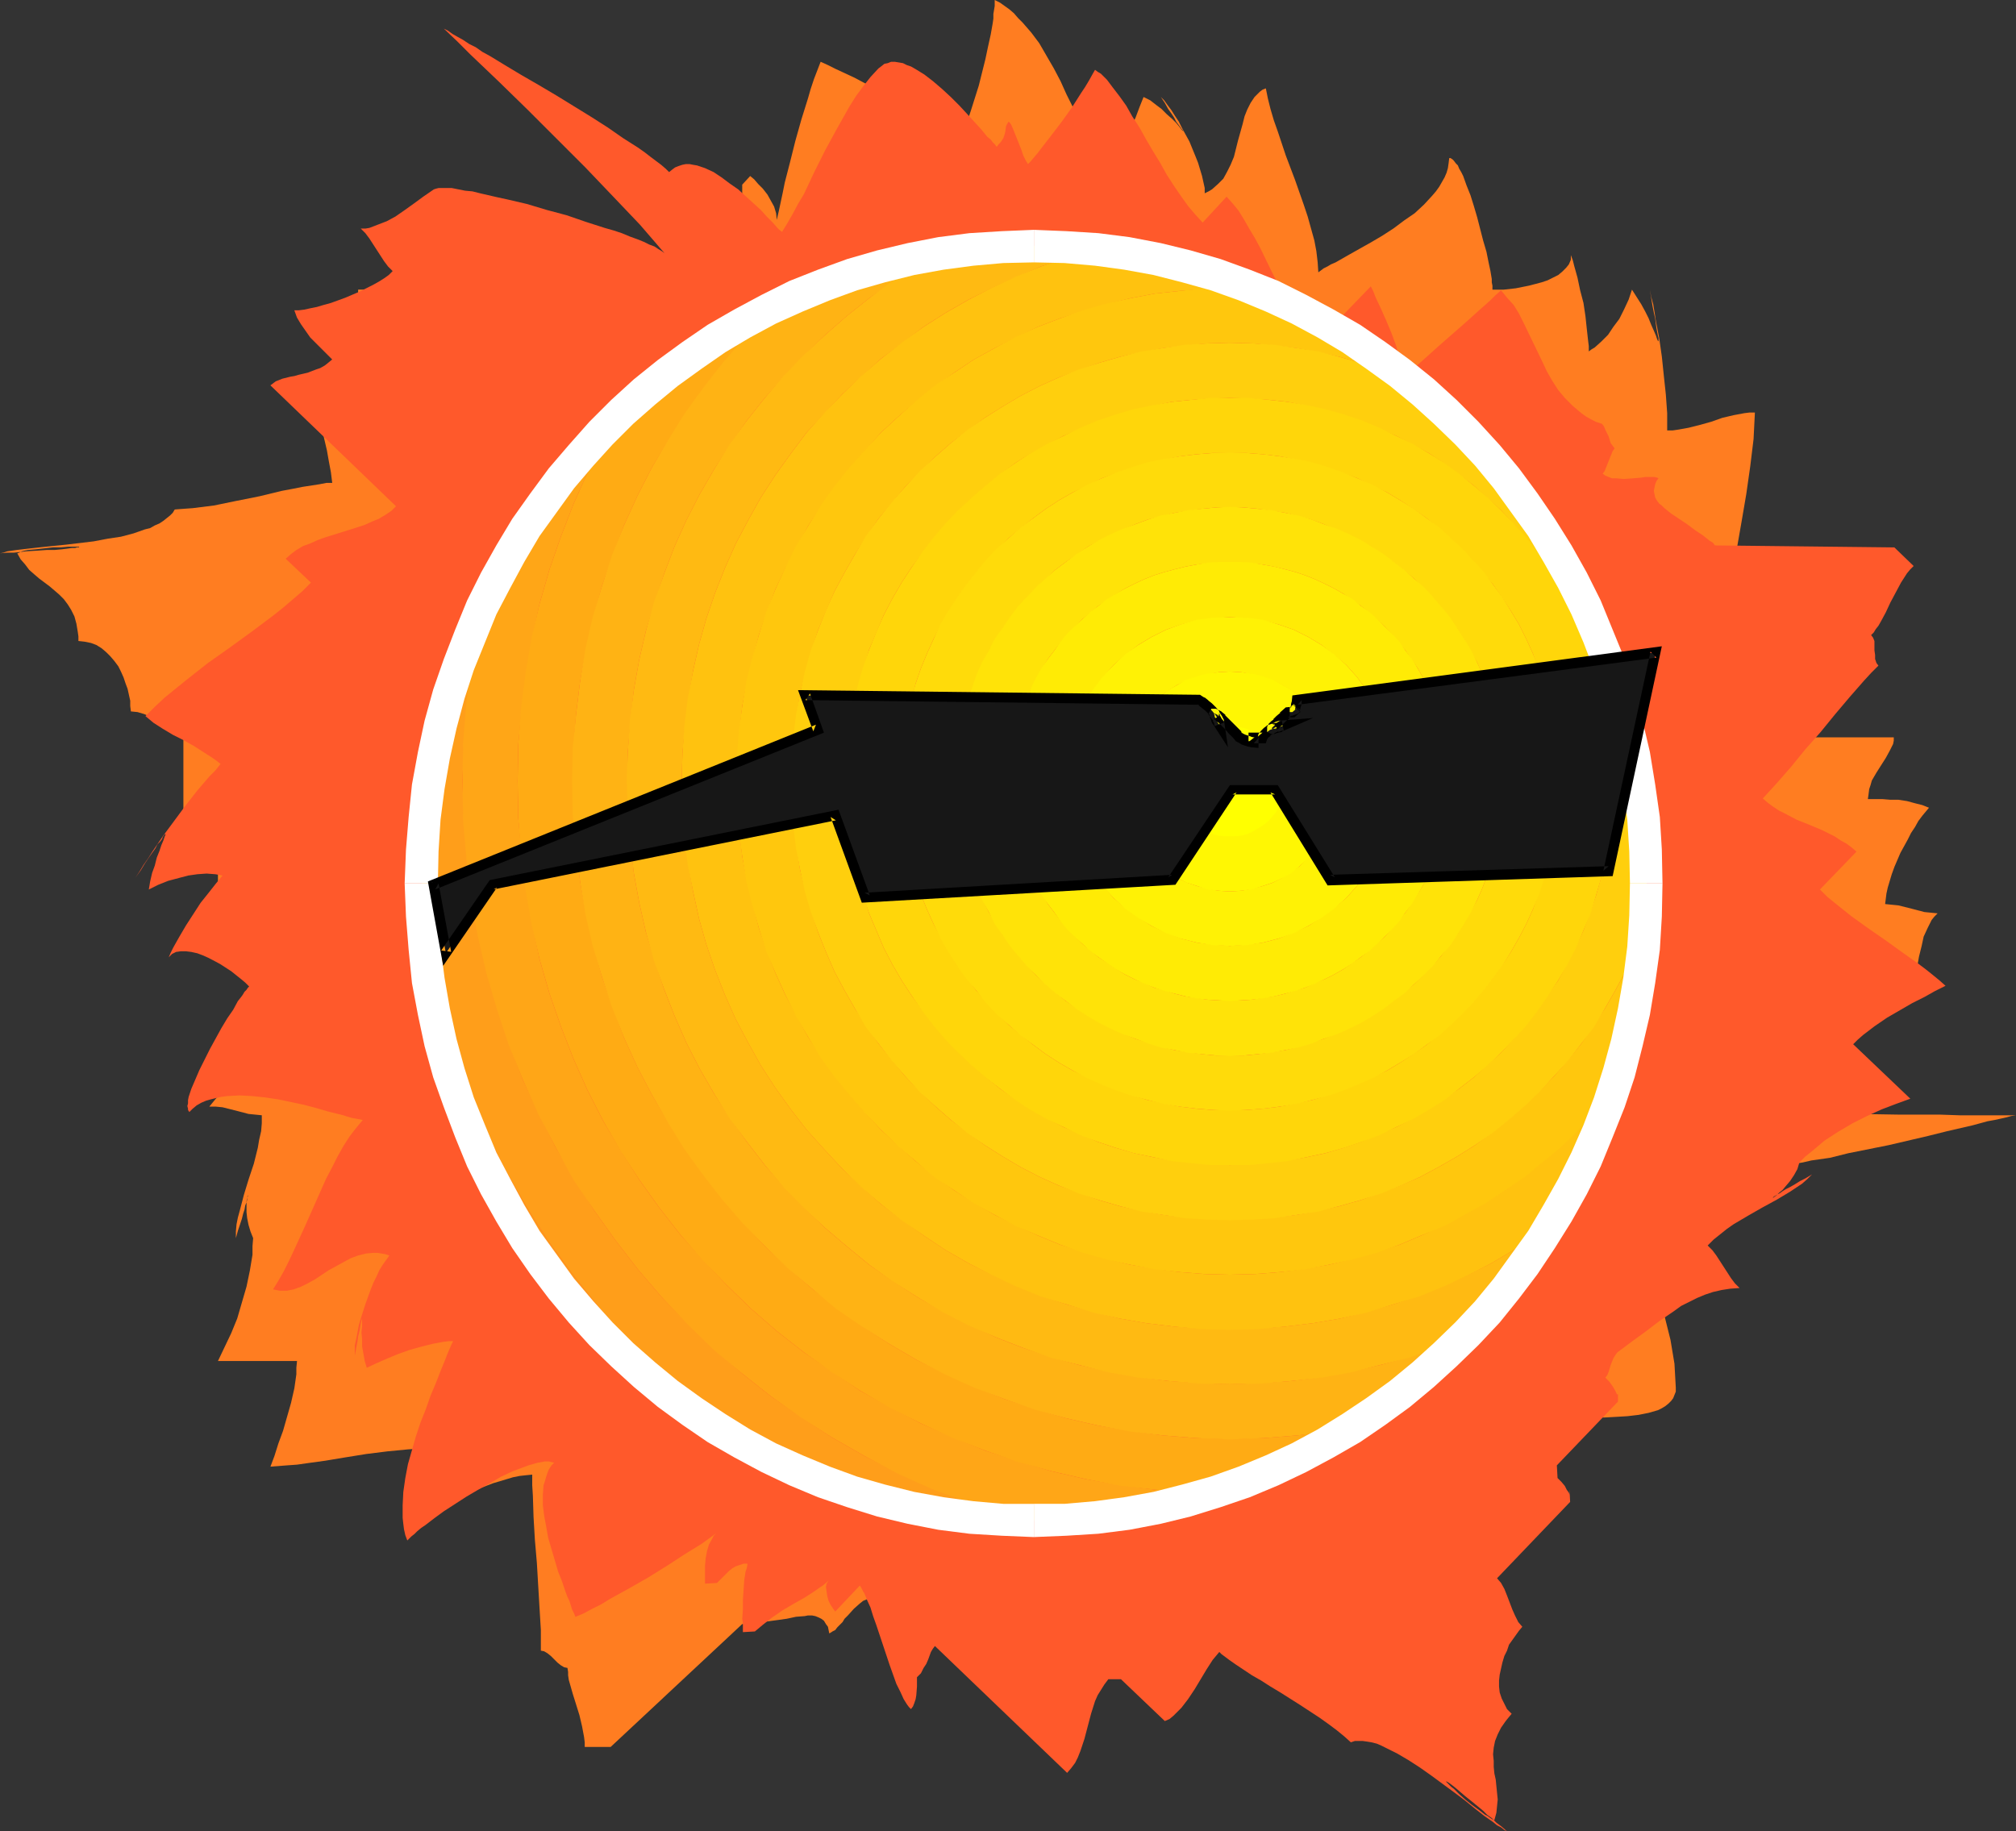 <?xml version="1.0" encoding="UTF-8" standalone="no"?>
<svg
   version="1.0"
   width="129.724mm"
   height="117.862mm"
   id="svg24"
   sodipodi:docname="Sun 072.wmf"
   xmlns:inkscape="http://www.inkscape.org/namespaces/inkscape"
   xmlns:sodipodi="http://sodipodi.sourceforge.net/DTD/sodipodi-0.dtd"
   xmlns="http://www.w3.org/2000/svg"
   xmlns:svg="http://www.w3.org/2000/svg">
  <rect width="100%" height="100%" fill="#333333" stroke="none"/>
  <sodipodi:namedview
     id="namedview24"
     pagecolor="#ffffff"
     bordercolor="#000000"
     borderopacity="0.25"
     inkscape:showpageshadow="2"
     inkscape:pageopacity="0.0"
     inkscape:pagecheckerboard="0"
     inkscape:deskcolor="#d1d1d1"
     inkscape:document-units="mm" />
  <defs
     id="defs1">
    <pattern
       id="WMFhbasepattern"
       patternUnits="userSpaceOnUse"
       width="6"
       height="6"
       x="0"
       y="0" />
  </defs>
  <path
     style="fill:#ff7d21;fill-opacity:1;fill-rule:evenodd;stroke:none"
     d="m 154.974,68.346 h -0.485 l -0.485,-0.162 -0.646,-0.162 -0.646,-0.162 -1.454,-0.646 -1.778,-0.808 -1.939,-0.969 -2.101,-1.131 -4.525,-2.262 -4.525,-2.424 -2.262,-1.131 -2.101,-0.969 -2.101,-0.808 -1.778,-0.646 -1.454,-0.323 -0.808,-0.162 h -0.646 l 0.162,0.808 0.323,0.808 0.323,0.808 0.485,0.646 1.454,1.777 1.454,1.616 0.162,1.454 0.162,1.293 0.323,1.131 0.485,1.131 0.323,0.969 0.323,0.808 0.323,0.808 v 0.808 H 87.102 v 1.616 l 0.323,1.616 0.485,1.454 0.485,1.454 1.293,2.908 1.616,2.747 1.616,2.908 1.293,2.747 0.485,1.454 0.485,1.454 0.323,1.616 v 1.616 l -2.101,2.1 H 78.538 l -0.323,1.131 -0.162,1.293 -0.162,1.293 v 1.454 l 0.323,2.585 0.646,2.908 0.646,2.747 0.485,2.747 0.485,2.585 0.162,1.293 0.162,1.293 h -0.808 -0.646 l -1.616,0.323 -2.101,0.323 -2.101,0.323 -2.424,0.485 -2.586,0.485 -5.333,1.293 -5.656,1.131 -5.494,1.131 -2.586,0.323 -2.586,0.323 -2.262,0.162 -2.101,0.162 -0.485,0.808 -0.646,0.646 -0.808,0.646 -0.808,0.646 -0.97,0.646 -1.131,0.485 -1.131,0.646 -1.293,0.323 -2.747,0.969 -3.07,0.808 -3.232,0.485 -3.394,0.646 -6.787,0.808 -3.232,0.323 -3.07,0.323 -2.909,0.323 -2.747,0.323 -1.131,0.162 -1.131,0.162 -0.97,0.323 L 0,134.592 1.778,134.43 h 1.616 l 1.616,-0.162 1.293,-0.162 2.747,-0.162 2.262,-0.162 h 1.939 l 1.778,-0.162 1.293,-0.162 1.131,-0.162 h 0.808 l 0.485,-0.162 h 0.323 0.162 v -0.162 h -2.586 l -1.778,0.162 h -1.939 l -4.202,0.485 -1.939,0.162 -0.808,0.162 -0.646,0.162 -0.646,0.323 -0.485,0.162 0.808,1.454 1.131,1.293 0.97,1.293 1.293,1.131 1.131,0.969 1.293,0.969 1.293,0.969 2.262,1.939 1.131,1.131 0.97,1.293 0.808,1.293 0.808,1.616 0.485,1.777 0.323,1.939 0.162,1.131 v 1.131 l 1.454,0.162 1.616,0.323 1.293,0.485 1.293,0.808 1.131,0.969 0.97,0.969 0.97,1.131 0.97,1.293 0.646,1.293 0.646,1.454 0.485,1.454 0.485,1.293 0.323,1.454 0.323,1.454 v 1.293 l 0.162,1.293 1.616,0.162 1.616,0.485 1.454,0.646 3.232,1.616 1.616,0.646 1.616,0.485 1.616,0.162 v 25.69 l 2.101,2.1 -0.485,-0.323 -0.162,-0.323 -0.162,-0.162 v 0 -0.162 0.162 h 0.323 0.162 l 0.808,0.323 0.97,0.162 1.293,0.323 h 1.454 l 2.101,2.1 v 21.328 l 2.101,2.262 -0.323,-0.485 -0.162,-0.162 -0.162,-0.162 -0.162,-0.162 v 0 h 0.162 0.162 l 0.323,0.162 0.646,0.162 1.131,0.323 1.293,0.162 1.454,0.162 v 0.808 l 0.323,0.808 1.454,3.07 0.162,0.808 0.162,0.808 -0.646,4.201 -1.454,8.402 -0.808,4.201 -0.485,2.1 -0.646,2.1 -0.808,1.939 -0.808,2.1 -0.97,1.777 -1.131,1.939 -1.454,1.616 -1.454,1.777 h 1.616 l 1.616,0.162 3.232,0.808 3.07,0.808 1.616,0.162 1.616,0.162 v 1.939 l -0.162,1.939 -0.485,2.1 -0.323,1.939 -0.97,3.878 -1.293,3.878 -1.131,3.716 -0.97,3.716 -0.485,1.777 -0.323,1.616 -0.162,1.777 v 1.616 l 0.485,-1.777 0.485,-1.454 0.485,-1.454 0.323,-1.293 0.323,-0.969 0.162,-0.969 0.323,-0.808 0.162,-0.646 v -0.485 l 0.162,-0.323 v -0.323 -0.323 0.162 0.162 l -0.162,0.646 -0.162,0.969 v 1.131 1.454 l 0.162,1.454 0.323,1.616 0.485,1.616 0.646,1.616 -0.162,1.939 v 2.1 l -0.646,3.878 -0.808,3.878 -1.131,3.878 -1.131,3.878 -1.454,3.555 -1.616,3.393 -1.616,3.393 h 19.23 l -0.162,1.616 v 1.616 l -0.485,3.393 -0.808,3.555 -0.97,3.393 -0.97,3.393 -1.131,3.07 -0.97,3.07 -0.485,1.293 -0.485,1.293 2.101,-0.162 2.101,-0.162 2.262,-0.162 2.262,-0.323 4.686,-0.646 4.848,-0.808 5.01,-0.808 5.171,-0.646 5.01,-0.485 2.424,-0.162 h 2.424 V 365.321 l 1.454,-0.162 1.616,-0.162 1.616,-0.323 1.616,-0.485 3.232,-0.969 6.302,-2.424 3.232,-0.969 1.616,-0.485 1.616,-0.323 1.454,-0.162 1.616,-0.162 v 2.585 l 0.162,2.585 0.162,5.17 0.323,5.494 0.485,5.655 0.323,5.494 0.323,5.494 0.323,5.332 v 2.585 2.424 l 0.808,0.162 0.808,0.485 0.808,0.646 0.808,0.808 0.808,0.808 0.808,0.646 0.808,0.485 0.808,0.162 0.162,0.969 v 0.808 l 0.162,1.131 0.323,1.131 0.646,2.262 0.808,2.585 0.808,2.585 0.646,2.747 0.485,2.585 0.162,1.293 v 1.131 h 6.302 L 180.507,395.051 h 0.808 0.97 l 2.101,-0.323 2.262,-0.323 4.686,-0.646 2.262,-0.485 2.101,-0.162 0.808,-0.162 h 0.97 l 0.808,0.162 0.808,0.323 0.646,0.323 0.646,0.485 0.485,0.808 0.485,0.646 0.162,0.808 0.162,0.808 0.323,-0.162 0.485,-0.323 0.646,-0.323 0.485,-0.646 1.293,-1.293 0.485,-0.808 0.808,-0.808 1.454,-1.616 1.454,-1.293 0.808,-0.646 0.808,-0.323 0.808,-0.323 h 0.808 v 0.646 l 0.323,0.969 1.454,3.07 0.162,0.808 0.162,0.808 0.808,0.162 0.808,0.162 1.454,0.808 1.616,0.808 0.808,0.162 0.808,0.162 1.454,-0.646 1.293,-0.323 1.454,-0.323 1.293,-0.323 2.747,-0.162 h 2.586 l 2.586,0.323 2.586,0.646 2.424,0.646 2.586,0.969 4.848,1.777 2.424,0.969 2.424,0.808 2.424,0.808 2.424,0.485 2.424,0.485 2.262,0.162 v -1.777 l 0.162,-1.777 v -1.777 l 0.323,-2.1 0.323,-4.201 0.808,-8.725 0.323,-4.201 0.162,-2.1 v -1.777 l 0.162,-1.939 v -1.616 l 0.808,0.808 0.97,0.808 1.293,0.646 1.131,0.808 2.747,1.616 2.909,1.454 2.909,1.293 3.07,1.293 2.747,0.969 1.454,0.485 1.131,0.485 v -19.227 l 2.101,0.162 2.262,0.323 2.424,0.485 2.424,0.646 2.747,0.808 2.586,0.969 5.656,1.939 5.494,1.939 2.747,0.969 2.586,0.808 2.586,0.646 2.424,0.485 2.262,0.323 2.101,0.162 v -8.402 h 2.424 l 2.747,0.323 2.909,0.646 3.07,0.485 3.07,0.808 3.232,0.969 6.302,1.777 3.232,0.808 3.07,0.808 2.909,0.808 2.747,0.485 2.586,0.485 2.424,0.162 h 2.101 0.808 l 0.97,-0.162 -0.485,-1.293 -0.323,-1.454 -0.485,-1.777 -0.323,-1.939 -0.646,-4.039 -0.646,-4.201 -0.485,-4.039 -0.323,-1.939 -0.162,-1.777 -0.162,-1.616 -0.162,-1.616 v -1.131 -0.969 l 0.323,0.162 h 0.646 l 1.131,0.485 1.454,0.646 1.616,0.808 1.616,0.808 1.454,0.808 1.293,0.485 h 0.485 l 0.485,0.162 -0.162,-0.808 -0.162,-0.485 -0.808,-1.131 -0.323,-0.646 -0.323,-0.969 -0.323,-0.969 v -0.646 -0.808 h 0.646 l 0.808,0.162 h 0.808 0.97 l 2.262,0.162 2.424,0.162 2.747,0.162 2.909,0.162 2.909,0.162 2.909,-0.162 2.747,-0.162 2.747,-0.323 2.424,-0.485 1.131,-0.323 1.131,-0.323 0.97,-0.485 0.808,-0.485 0.808,-0.646 0.646,-0.646 0.485,-0.646 0.323,-0.808 0.323,-0.808 v -0.969 l -0.162,-2.908 -0.162,-2.908 -0.485,-2.908 -0.485,-2.908 -1.454,-5.817 -1.778,-5.817 -1.778,-5.817 -0.97,-2.747 -0.808,-2.747 -0.808,-2.747 -0.646,-2.585 -0.646,-2.585 -0.485,-2.424 h 1.454 1.778 l 1.939,0.162 h 2.262 2.262 2.586 l 2.586,-0.162 2.424,-0.323 2.424,-0.323 2.424,-0.485 2.101,-0.646 0.97,-0.485 0.808,-0.485 0.808,-0.485 0.808,-0.485 0.646,-0.646 0.485,-0.808 0.485,-0.646 0.323,-0.969 0.162,-0.808 0.162,-0.969 h 1.131 l 1.454,-0.162 h 1.616 l 1.616,-0.323 1.939,-0.162 1.778,-0.323 2.101,-0.323 2.101,-0.485 4.525,-0.646 4.525,-1.131 9.696,-1.939 4.848,-1.131 4.848,-1.131 4.525,-1.131 2.101,-0.485 2.101,-0.485 2.101,-0.485 1.778,-0.485 1.778,-0.485 1.778,-0.323 1.454,-0.323 1.454,-0.323 1.131,-0.323 1.131,-0.162 h -13.736 l -4.686,-0.162 h -9.858 l -9.858,-0.162 -10.019,-0.323 -9.696,-0.323 -4.848,-0.162 -4.686,-0.323 -4.525,-0.323 -4.525,-0.323 0.808,-0.162 0.808,-0.162 1.131,-0.323 1.293,-0.485 1.454,-0.485 1.616,-0.646 1.778,-0.808 1.778,-0.808 1.939,-0.808 2.101,-0.969 4.363,-2.1 4.363,-2.262 4.525,-2.262 4.363,-2.424 4.363,-2.424 1.939,-1.131 1.939,-1.293 1.778,-1.131 1.778,-0.969 1.454,-0.969 1.293,-0.969 1.293,-0.969 0.97,-0.808 0.808,-0.808 0.646,-0.646 0.323,-0.485 0.162,-0.485 0.323,-1.616 0.323,-1.454 0.646,-2.908 0.485,-2.747 0.646,-2.585 0.485,-2.262 0.97,-2.1 0.485,-0.969 0.485,-0.969 0.646,-0.808 0.808,-0.808 -1.616,-0.162 -1.616,-0.162 -3.07,-0.808 -3.232,-0.808 -1.616,-0.162 -1.616,-0.162 0.162,-1.293 0.162,-1.293 0.323,-1.454 0.485,-1.616 0.485,-1.616 0.646,-1.777 1.454,-3.393 1.778,-3.232 0.808,-1.616 0.97,-1.454 0.808,-1.454 0.97,-1.293 0.808,-0.969 0.808,-0.969 -1.616,-0.646 -1.939,-0.485 -1.778,-0.485 -2.101,-0.323 h -1.939 l -1.939,-0.162 h -1.939 -1.616 l 0.162,-1.131 0.162,-1.293 0.323,-0.969 0.323,-1.131 1.131,-1.939 1.131,-1.777 1.131,-1.777 0.97,-1.777 0.808,-1.616 0.162,-0.808 v -0.808 h -42.501 l 0.162,-1.616 0.323,-1.777 0.485,-1.616 0.808,-1.777 0.808,-1.616 0.808,-1.777 1.939,-3.555 1.939,-3.716 0.97,-1.777 0.808,-1.616 0.646,-1.777 0.485,-1.777 0.323,-1.616 0.162,-1.616 h -8.403 v -2.908 l 0.323,-2.908 0.323,-3.07 0.323,-3.07 1.131,-6.463 1.131,-6.463 1.131,-6.625 0.97,-6.786 0.808,-6.625 0.162,-3.232 0.162,-3.231 h -1.293 l -1.293,0.162 -2.586,0.485 -2.747,0.646 -2.747,0.969 -2.909,0.808 -2.586,0.646 -2.747,0.485 -1.131,0.162 h -1.293 v -2.1 -2.1 l -0.323,-4.524 -0.485,-4.524 -0.485,-4.686 -0.646,-4.524 -0.808,-4.201 -0.323,-2.1 -0.323,-1.939 -0.485,-1.777 -0.323,-1.777 0.323,2.1 0.323,1.939 0.323,1.616 0.323,1.454 0.162,1.293 0.162,1.131 0.162,0.808 0.162,0.808 0.162,0.646 v 0.323 0.485 0 0 l -0.162,-0.162 -0.162,-0.323 -0.162,-0.485 -0.162,-0.485 -0.485,-1.131 -0.646,-1.454 -0.646,-1.616 -0.808,-1.616 -0.97,-1.777 -1.131,-1.777 -1.131,-1.777 -0.808,2.424 -1.131,2.424 -1.131,2.262 -1.454,1.939 -1.293,1.939 -1.616,1.616 -1.616,1.454 -0.808,0.485 -0.646,0.485 v -1.293 l -0.162,-1.293 -0.323,-2.908 -0.323,-3.07 -0.485,-3.231 -0.808,-3.07 -0.646,-3.07 -0.808,-2.908 -0.323,-1.293 -0.485,-1.293 v 1.131 l -0.485,1.131 -0.646,0.808 -0.97,0.969 -0.97,0.808 -1.293,0.646 -1.293,0.646 -1.454,0.485 -3.07,0.808 -3.232,0.646 -1.454,0.162 -1.454,0.162 h -1.454 -1.293 v -0.485 -0.485 l -0.162,-0.808 v -0.808 l -0.162,-0.969 -0.162,-0.969 -0.485,-2.262 -0.485,-2.424 -0.808,-2.747 -1.454,-5.655 -0.808,-2.747 -0.808,-2.585 -0.97,-2.424 -0.808,-2.262 -0.485,-0.969 -0.485,-0.808 -0.323,-0.808 -0.485,-0.485 -0.485,-0.646 -0.323,-0.323 -0.485,-0.323 h -0.323 l -0.162,1.293 -0.162,1.131 -0.323,1.131 -0.485,1.131 -0.646,1.131 -0.646,1.131 -0.808,1.131 -0.97,1.131 -1.939,2.1 -2.262,2.1 -2.586,1.777 -2.586,1.939 -2.747,1.777 -2.747,1.616 -2.586,1.454 -2.586,1.454 -2.262,1.293 -1.131,0.646 -1.131,0.485 -0.808,0.485 -0.97,0.485 -0.646,0.485 -0.646,0.485 -0.162,-2.424 -0.323,-2.747 -0.485,-2.585 -0.808,-2.908 -0.808,-2.908 -0.97,-2.908 -2.101,-5.978 -2.262,-5.978 -1.939,-5.817 -0.97,-2.747 -0.808,-2.747 -0.646,-2.585 -0.485,-2.424 -0.808,0.323 -0.646,0.485 -1.293,1.293 -0.97,1.454 -0.808,1.616 -0.646,1.616 -0.485,1.939 -1.131,4.039 -0.97,3.878 -0.808,1.939 -0.808,1.616 -0.97,1.777 -1.293,1.293 -1.454,1.293 -0.808,0.485 -0.97,0.485 v -1.293 l -0.323,-1.454 -0.323,-1.454 -0.485,-1.616 -0.485,-1.616 -0.646,-1.616 -1.454,-3.555 -1.778,-3.231 -0.808,-1.616 -0.97,-1.454 -0.808,-1.293 -0.97,-1.293 -0.808,-1.131 -0.808,-0.808 0.97,1.454 0.808,1.454 0.808,1.131 0.646,0.969 0.485,0.969 0.485,0.646 0.485,0.646 0.323,0.485 0.323,0.323 0.162,0.323 v 0.162 0 -0.162 l -0.485,-0.485 -0.485,-0.646 -0.808,-0.969 -0.97,-0.969 -1.293,-1.131 -1.293,-1.293 -1.293,-0.969 -1.454,-1.131 -1.616,-0.808 -0.97,2.424 -0.97,2.585 -1.293,2.747 -1.293,2.585 -1.454,2.424 -1.616,2.424 -1.454,2.262 -0.808,0.808 -0.808,0.969 -0.485,-1.131 -0.323,-1.131 -0.97,-2.424 -0.97,-2.747 -1.131,-2.908 -1.293,-3.07 -1.293,-3.231 -1.616,-3.232 -1.454,-3.231 -1.616,-3.07 -1.778,-3.07 -1.778,-3.07 -1.939,-2.585 -2.101,-2.424 -1.131,-1.131 -0.97,-1.131 -1.131,-0.969 -1.131,-0.808 L 243.208,0.646 241.915,0 V 0.646 1.454 l -0.162,0.969 -0.162,0.969 v 1.131 l -0.162,1.131 -0.485,2.747 -0.646,2.908 -0.646,3.07 -0.808,3.232 -0.808,3.231 -0.97,3.07 -0.97,3.07 -0.97,2.908 -1.131,2.585 -0.646,1.131 -0.646,0.969 -0.485,1.131 -0.646,0.646 -0.646,0.808 -0.485,0.485 -0.646,0.485 -0.646,0.323 v -0.969 l -0.162,-0.969 -0.323,-0.969 -0.323,-0.969 -0.485,-0.969 -0.646,-0.969 -1.454,-1.777 -1.616,-1.777 -2.101,-1.616 -2.101,-1.616 -2.424,-1.616 -2.424,-1.454 -2.424,-1.293 -2.424,-1.293 -2.424,-1.293 -2.424,-1.131 -2.101,-0.969 -1.939,-0.969 -1.778,-0.808 -0.808,2.1 -0.808,2.1 -0.808,2.424 -0.646,2.262 -1.616,5.17 -1.454,5.17 -1.293,5.17 -1.293,5.009 -0.485,2.424 -0.485,2.262 -0.485,2.262 -0.485,2.1 -0.162,-1.616 -0.485,-1.616 -0.808,-1.454 -0.808,-1.454 -1.131,-1.454 -1.131,-1.131 -0.97,-1.131 -0.97,-0.808 -1.939,2.1 v 1.454 1.293 l -0.162,1.293 -0.162,0.969 -0.162,0.969 -0.485,0.969 -0.485,0.808 -0.646,0.808 -0.97,-1.777 -1.293,-1.777 -1.616,-1.777 -1.454,-1.939 -1.616,-1.777 -1.454,-1.454 -0.646,-0.808 -0.646,-0.646 -0.646,-0.485 -0.323,-0.485 -2.101,2.262 -0.162,1.131 v 1.293 l -0.485,2.908 -0.808,3.07 -0.646,3.07 -0.808,2.908 -0.808,2.585 -0.162,1.293 -0.323,1.131 v 0.969 l -0.162,0.808 -0.162,-0.646 -0.485,-0.808 -0.808,-0.646 -0.97,-0.646 -0.97,-0.646 -0.97,-0.323 -1.131,-0.323 -0.808,-0.162 z"
     id="path1" />
  <path
     style="fill:#ff592b;fill-opacity:1;fill-rule:evenodd;stroke:none"
     d="m 209.11,385.679 0.323,0.485 0.162,0.323 0.323,0.646 0.323,0.485 0.646,1.616 0.808,1.777 0.646,2.1 0.808,2.262 1.616,4.847 1.616,4.847 0.808,2.262 0.808,2.262 0.97,1.939 0.808,1.777 0.808,1.293 0.485,0.646 0.485,0.485 0.485,-0.646 0.323,-0.808 0.323,-0.969 0.162,-0.969 0.162,-2.1 v -2.262 l 0.97,-0.969 0.646,-1.293 0.646,-0.969 0.485,-1.131 0.646,-1.777 0.485,-0.808 0.485,-0.646 32.158,30.861 0.97,-1.131 0.97,-1.293 0.646,-1.293 0.646,-1.616 0.97,-2.908 0.808,-3.07 0.808,-3.07 0.97,-3.07 0.646,-1.454 0.808,-1.293 0.808,-1.293 0.97,-1.293 h 3.07 l 10.666,10.179 1.131,-0.485 0.97,-0.808 0.97,-0.969 0.97,-0.969 1.616,-2.1 1.616,-2.424 2.909,-4.847 1.454,-2.262 0.808,-0.969 0.808,-0.969 0.485,0.485 0.646,0.485 1.293,0.969 1.616,1.131 1.939,1.293 1.939,1.293 2.262,1.293 2.262,1.454 2.424,1.454 4.848,3.07 4.686,3.07 2.262,1.616 1.939,1.454 1.778,1.454 1.616,1.454 0.97,-0.323 h 0.97 0.97 l 1.131,0.162 0.97,0.162 1.293,0.323 1.131,0.485 1.293,0.646 2.586,1.293 2.747,1.616 2.747,1.777 2.747,1.939 5.494,4.039 2.586,1.939 2.586,2.1 2.262,1.777 2.101,1.454 0.97,0.808 0.97,0.485 0.808,0.646 0.646,0.323 -1.293,-1.131 -1.293,-0.969 -1.131,-1.131 -1.131,-0.808 -0.97,-0.969 -0.97,-0.808 -1.778,-1.454 -1.616,-1.293 -1.131,-0.969 -1.131,-0.969 -0.808,-0.646 -0.646,-0.485 -0.485,-0.323 -0.323,-0.162 h -0.162 v 0 l 0.162,0.162 0.323,0.323 0.323,0.323 0.485,0.485 0.646,0.485 1.293,1.293 1.454,1.293 1.616,1.293 1.778,1.293 1.454,1.131 0.646,0.323 0.646,0.485 0.485,0.323 0.485,0.162 0.485,-1.777 0.162,-1.616 0.162,-1.616 -0.162,-1.616 -0.323,-3.232 -0.323,-1.454 -0.162,-1.616 v -1.454 l -0.162,-1.616 0.162,-1.616 0.323,-1.616 0.646,-1.616 0.808,-1.616 1.131,-1.616 0.646,-0.808 0.808,-0.969 -1.131,-1.131 -0.646,-1.293 -0.646,-1.293 -0.485,-1.454 -0.162,-1.454 v -1.454 l 0.162,-1.454 0.323,-1.454 0.323,-1.454 0.485,-1.616 0.646,-1.293 0.485,-1.454 0.808,-1.131 0.808,-1.131 0.808,-1.131 0.808,-0.969 -0.97,-1.131 -0.808,-1.616 -0.646,-1.454 -1.293,-3.393 -0.646,-1.616 -0.808,-1.454 -0.97,-1.131 17.776,-18.581 -0.162,-3.07 v 1.293 0 l -0.162,-0.485 -0.485,-0.646 -0.485,-0.969 -0.808,-0.969 -0.97,-0.969 v -0.162 l -0.162,-2.908 14.867,-15.511 v -2.908 1.131 h -0.162 v 0 h -0.162 v -0.162 l -0.162,-0.323 -0.323,-0.646 -0.485,-0.808 -0.808,-1.131 -0.97,-0.969 0.485,-0.646 0.323,-0.808 0.485,-1.616 0.646,-1.616 0.485,-0.808 0.485,-0.646 3.232,-2.424 3.555,-2.585 3.394,-2.585 3.555,-2.424 1.778,-1.293 1.939,-0.969 1.939,-0.969 1.939,-0.808 1.939,-0.646 2.101,-0.485 2.101,-0.323 2.262,-0.162 -1.131,-1.131 -0.97,-1.293 -3.555,-5.494 -0.97,-1.293 -1.131,-1.131 1.454,-1.454 1.616,-1.293 1.616,-1.293 1.616,-1.131 3.555,-2.1 3.394,-1.939 3.555,-1.939 3.232,-1.939 1.454,-0.969 1.454,-0.969 1.293,-1.131 1.131,-1.131 -1.616,0.969 -1.293,0.646 -1.293,0.808 -1.131,0.646 -0.97,0.485 -0.808,0.485 -0.646,0.485 -0.646,0.323 -0.485,0.323 -0.323,0.162 -0.162,0.162 -0.162,0.162 h 0.162 l 0.162,-0.162 0.485,-0.323 0.646,-0.646 0.97,-0.808 0.808,-0.969 0.97,-1.131 0.97,-1.454 0.808,-1.454 0.485,-1.616 1.454,-1.454 1.616,-1.293 3.07,-2.585 3.232,-2.1 3.555,-2.1 3.555,-1.777 3.555,-1.616 3.394,-1.293 3.555,-1.293 -13.898,-13.249 1.131,-1.131 1.293,-1.131 2.747,-2.1 3.07,-2.1 3.07,-1.777 3.07,-1.777 2.909,-1.454 2.586,-1.454 1.293,-0.646 1.293,-0.646 -1.454,-1.293 -1.778,-1.454 -1.616,-1.293 -1.939,-1.454 -3.878,-2.747 -4.04,-2.908 -4.202,-2.908 -4.04,-2.908 -4.04,-3.232 -1.778,-1.454 -1.778,-1.777 8.888,-9.21 -1.131,-0.969 -1.293,-0.969 -1.454,-0.808 -1.454,-0.969 -2.909,-1.454 -3.07,-1.293 -3.232,-1.293 -3.07,-1.616 -1.293,-0.646 -1.454,-0.969 -1.293,-0.969 -1.131,-0.969 1.616,-1.777 1.778,-1.939 3.394,-3.878 3.555,-4.363 3.717,-4.201 3.555,-4.363 3.555,-4.201 3.394,-3.878 1.778,-1.939 1.778,-1.777 -0.485,-0.646 -0.323,-0.969 v -0.969 l -0.162,-1.131 v -1.131 -1.131 l -0.323,-0.808 -0.485,-0.646 0.646,-0.646 0.485,-0.808 0.646,-0.808 0.646,-1.131 1.131,-2.1 1.131,-2.424 1.293,-2.424 1.293,-2.424 1.454,-2.262 0.808,-0.969 0.808,-0.808 -4.686,-4.524 -43.632,-0.485 -0.485,-0.646 -0.808,-0.485 -1.616,-1.293 -1.939,-1.293 -1.939,-1.454 -1.939,-1.293 -1.939,-1.293 -1.616,-1.293 -0.646,-0.646 -0.646,-0.485 -0.485,-0.646 -0.485,-0.808 -0.162,-0.808 -0.162,-0.808 0.162,-0.808 0.162,-0.808 0.323,-0.808 0.485,-0.646 -0.323,-0.162 -0.646,-0.162 h -0.485 -0.808 -0.97 l -0.97,0.162 -1.939,0.162 -2.262,0.162 -1.939,-0.162 h -0.97 l -0.808,-0.323 -0.808,-0.323 -0.646,-0.485 0.485,-0.646 0.323,-0.808 1.293,-3.232 0.323,-0.808 0.485,-0.646 -0.485,-0.646 -0.485,-0.646 -0.485,-1.616 -0.808,-1.616 -0.323,-0.808 -0.485,-0.646 -1.454,-0.485 -1.293,-0.646 -1.131,-0.646 -1.131,-0.808 -2.101,-1.777 -1.939,-1.939 -1.616,-1.939 -1.454,-2.262 -1.293,-2.262 -1.131,-2.424 -2.262,-4.686 -2.262,-4.686 -1.131,-2.262 -1.293,-2.1 -1.616,-1.777 -1.454,-1.777 -1.293,1.131 -1.293,1.293 -1.454,1.293 -1.454,1.293 -3.232,2.908 -6.464,5.655 -3.232,2.908 -1.454,1.293 -1.454,1.293 -1.293,1.293 -1.131,1.131 -0.162,-1.131 -0.162,-1.293 -0.323,-1.293 -0.323,-1.454 -0.808,-2.908 -1.131,-3.07 -1.293,-3.07 -1.293,-2.908 -1.293,-2.747 -0.485,-1.293 -0.646,-1.293 -13.413,13.895 -1.454,-1.454 -1.293,-1.777 -1.454,-2.1 -1.293,-2.262 -1.293,-2.424 -1.454,-2.585 -2.586,-5.17 -2.586,-5.332 -1.293,-2.424 -1.454,-2.424 -1.293,-2.262 -1.293,-2.1 -1.454,-1.777 -1.454,-1.616 -5.818,6.301 -1.778,-1.939 -1.778,-2.1 -1.616,-2.262 -1.778,-2.585 -1.778,-2.747 -1.616,-2.908 -1.778,-2.908 -1.616,-2.747 -1.616,-2.908 -1.778,-2.747 -1.454,-2.585 -1.616,-2.262 -1.616,-2.1 -1.454,-1.939 -0.808,-0.808 -0.646,-0.646 -0.808,-0.485 -0.646,-0.485 -0.646,1.131 -0.808,1.454 -0.97,1.616 -0.97,1.454 -2.262,3.555 -2.424,3.393 -2.586,3.393 -1.131,1.454 -1.131,1.454 -0.97,1.293 -0.97,1.131 -0.808,0.969 -0.646,0.646 -0.162,-0.323 -0.323,-0.485 -0.646,-1.293 -0.485,-1.454 -1.293,-3.232 -0.646,-1.616 -0.485,-1.131 -0.323,-0.485 -0.323,-0.323 -0.323,0.485 -0.323,0.646 -0.162,1.293 -0.162,0.646 -0.323,0.969 -0.646,0.969 -0.485,0.485 -0.485,0.646 -0.485,-0.646 -0.485,-0.485 -0.485,-0.646 -0.808,-0.646 -1.454,-1.777 -1.616,-1.777 -1.778,-1.939 -1.939,-2.1 -2.101,-2.1 -2.101,-1.939 -2.262,-1.939 -2.101,-1.616 -2.101,-1.293 -1.131,-0.646 -0.97,-0.323 -0.97,-0.485 -0.97,-0.162 -0.97,-0.162 h -0.97 l -0.808,0.323 -0.808,0.162 -0.808,0.646 -0.646,0.485 -1.939,2.1 -1.778,2.262 -1.778,2.424 -1.616,2.585 -1.454,2.585 -1.454,2.585 -2.909,5.332 -2.747,5.494 -2.424,5.17 -1.454,2.424 -1.293,2.424 -1.293,2.262 -1.293,2.1 -0.646,-0.485 -0.485,-0.485 -1.131,-1.293 -1.454,-1.454 -1.454,-1.616 -1.778,-1.616 -1.778,-1.616 -1.939,-1.777 -2.101,-1.454 -1.939,-1.454 -1.939,-1.293 -2.101,-0.969 -0.97,-0.323 -0.97,-0.323 -0.97,-0.162 -0.808,-0.162 h -0.97 l -0.808,0.162 -0.97,0.323 -0.808,0.323 -0.646,0.485 -0.808,0.646 -0.808,-0.808 -1.131,-0.969 -1.293,-0.969 -1.293,-0.969 -1.454,-1.131 -1.616,-1.131 -1.778,-1.131 -1.778,-1.131 -3.717,-2.585 -4.04,-2.585 -8.403,-5.17 -4.363,-2.585 -4.202,-2.424 -4.04,-2.424 -3.717,-2.262 -1.778,-0.969 -1.616,-1.131 -1.616,-0.808 -1.454,-0.969 -1.454,-0.808 -1.131,-0.646 -1.131,-0.808 -0.97,-0.485 3.232,3.07 3.232,3.231 3.394,3.232 3.555,3.393 6.949,6.786 6.949,6.948 7.11,7.109 6.787,7.109 3.232,3.393 3.232,3.393 3.07,3.555 2.909,3.393 -0.646,-0.485 -0.808,-0.485 -0.97,-0.646 -1.293,-0.485 -1.293,-0.646 -1.616,-0.646 -1.778,-0.646 -1.939,-0.808 -1.939,-0.646 -2.262,-0.646 -4.525,-1.454 -4.686,-1.616 -4.848,-1.293 -4.848,-1.454 -4.848,-1.131 -2.262,-0.485 -2.101,-0.485 -2.101,-0.485 -1.939,-0.485 -1.778,-0.162 -1.616,-0.323 -1.616,-0.323 h -1.293 -0.97 -0.97 l -0.646,0.162 -0.485,0.162 -2.586,1.777 -2.424,1.777 -1.131,0.808 -1.131,0.808 -2.101,1.454 -2.101,1.131 -2.101,0.808 -2.101,0.808 -0.97,0.162 h -1.131 l 1.131,1.131 0.97,1.293 1.778,2.747 1.778,2.747 0.97,1.293 1.131,1.131 -0.97,0.969 -1.131,0.808 -1.293,0.808 -1.454,0.808 -1.616,0.808 -1.616,0.808 -3.394,1.454 -3.555,1.293 -1.778,0.485 -1.616,0.485 -1.616,0.323 -1.454,0.323 -1.293,0.162 h -1.131 l 0.646,1.777 0.97,1.616 1.131,1.616 1.131,1.616 1.454,1.454 1.293,1.293 1.293,1.293 1.293,1.293 -0.97,0.808 -0.808,0.646 -1.131,0.646 -0.97,0.323 -2.101,0.808 -2.101,0.485 -1.131,0.323 -0.97,0.162 -1.939,0.485 -0.808,0.323 -0.808,0.323 -0.646,0.485 -0.646,0.485 30.542,29.407 -1.131,1.131 -1.454,0.969 -1.616,0.969 -1.616,0.646 -1.778,0.808 -1.939,0.646 -7.757,2.424 -1.778,0.646 -1.778,0.808 -1.778,0.646 -1.616,0.969 -1.293,0.969 -1.293,1.131 6.141,5.817 -2.101,2.1 -2.262,1.939 -2.262,1.939 -2.424,1.939 -5.171,3.878 -5.333,3.878 -5.494,3.878 -5.333,4.201 -2.586,2.1 -2.586,2.1 -2.424,2.262 -2.262,2.262 0.97,0.808 0.97,0.808 2.262,1.454 2.424,1.454 2.586,1.293 2.586,1.454 2.262,1.454 2.262,1.454 1.131,0.808 0.808,0.646 -1.293,1.616 -1.454,1.454 -2.909,3.393 -2.909,3.716 -2.747,3.716 -2.747,3.716 -2.424,3.555 -1.131,1.777 -1.131,1.616 -0.97,1.616 -0.97,1.454 1.293,-1.777 0.97,-1.616 0.97,-1.454 0.808,-1.131 0.808,-1.131 0.485,-0.969 0.646,-0.646 0.485,-0.646 0.162,-0.485 0.323,-0.485 0.162,-0.162 0.162,-0.162 v 0.162 0 0.162 l -0.162,0.323 -0.162,0.485 -0.162,0.485 -0.485,1.131 -0.485,1.454 -0.646,1.616 -0.485,1.939 -0.646,1.777 -0.485,2.1 -0.323,1.939 2.262,-1.131 2.424,-0.969 2.424,-0.646 2.424,-0.646 2.262,-0.323 2.262,-0.162 2.101,0.162 0.97,0.162 0.808,0.162 -0.808,0.969 -0.808,0.969 -1.778,2.262 -1.939,2.424 -3.555,5.494 -1.616,2.747 -1.454,2.585 -0.646,1.293 -0.485,1.131 0.808,-0.808 0.97,-0.485 1.131,-0.162 h 1.293 l 1.293,0.162 1.454,0.323 1.293,0.485 1.454,0.646 2.747,1.454 2.747,1.777 2.424,1.939 0.97,0.808 0.97,0.969 -0.323,0.323 -0.323,0.485 -0.485,0.485 -0.485,0.808 -0.485,0.646 -0.646,0.808 -1.131,2.1 -1.454,2.1 -1.454,2.424 -2.747,5.009 -1.293,2.585 -1.293,2.585 -0.97,2.262 -0.97,2.262 -0.646,1.939 -0.162,0.808 v 0.808 l -0.162,0.646 0.162,0.646 v 0.323 l 0.323,0.485 0.808,-0.808 0.97,-0.808 1.131,-0.646 1.131,-0.485 1.131,-0.323 1.293,-0.323 1.454,-0.323 1.293,-0.162 3.07,-0.162 3.07,0.162 3.07,0.323 3.232,0.485 3.07,0.646 3.07,0.646 3.07,0.808 2.747,0.808 2.586,0.646 1.293,0.323 0.97,0.323 1.131,0.323 0.97,0.162 0.808,0.162 0.808,0.162 -1.616,1.939 -1.616,2.1 -1.454,2.262 -1.454,2.585 -1.293,2.585 -1.454,2.747 -2.586,5.817 -2.586,5.817 -2.586,5.655 -1.293,2.747 -1.293,2.585 -1.293,2.262 -1.293,2.1 0.808,0.162 0.808,0.162 h 1.778 l 1.616,-0.323 1.778,-0.646 1.616,-0.808 1.778,-0.969 3.394,-2.262 3.555,-1.939 1.778,-0.969 1.778,-0.646 1.939,-0.485 1.778,-0.162 h 0.97 l 0.97,0.162 0.97,0.162 0.97,0.323 -0.808,1.131 -0.808,1.131 -0.808,1.293 -0.646,1.454 -0.808,1.616 -0.646,1.616 -1.293,3.555 -1.131,3.555 -0.485,1.616 -0.323,1.777 -0.323,1.616 -0.323,1.454 v 1.293 1.293 l 0.323,-1.777 0.323,-1.616 0.162,-1.293 0.323,-1.293 0.162,-0.969 0.162,-0.969 0.162,-0.646 0.162,-0.485 v -0.485 -0.323 -0.323 0.485 0.323 0.969 1.293 l -0.162,1.454 0.162,1.616 v 1.777 l 0.323,1.777 0.323,1.777 0.485,1.616 2.424,-1.131 2.586,-1.131 2.747,-1.131 2.747,-0.969 2.909,-0.808 2.586,-0.646 2.586,-0.485 1.293,-0.162 h 1.131 l -0.485,0.969 -0.485,1.131 -0.485,1.131 -0.485,1.293 -1.131,2.747 -1.131,2.908 -1.293,3.07 -1.131,3.232 -1.293,3.232 -1.131,3.393 -0.97,3.393 -0.97,3.393 -0.646,3.393 -0.485,3.393 -0.162,3.232 v 1.454 1.616 l 0.162,1.454 0.162,1.293 0.323,1.454 0.485,1.293 0.485,-0.485 0.485,-0.485 0.808,-0.646 0.646,-0.646 0.97,-0.808 0.97,-0.646 2.101,-1.616 2.424,-1.777 2.747,-1.777 2.747,-1.777 2.747,-1.616 2.909,-1.616 2.747,-1.616 2.747,-1.293 2.586,-0.969 1.293,-0.485 1.131,-0.323 1.131,-0.323 0.97,-0.162 0.808,-0.162 h 0.97 l 0.646,0.162 0.646,0.162 -0.646,0.646 -0.646,0.969 -0.323,0.808 -0.323,0.969 -0.323,1.131 -0.323,0.969 -0.162,2.262 v 2.585 l 0.323,2.585 0.485,2.585 0.485,2.747 0.808,2.747 0.808,2.747 0.808,2.747 0.97,2.424 0.808,2.424 0.485,1.293 0.485,0.969 0.646,2.1 0.485,0.969 0.323,0.808 1.939,-0.808 2.101,-1.131 2.262,-1.131 2.101,-1.293 4.686,-2.585 4.525,-2.585 4.686,-2.908 4.202,-2.747 2.101,-1.293 2.101,-1.293 1.778,-1.293 1.778,-1.293 -0.646,0.646 -0.323,0.646 -0.808,1.454 -0.485,1.616 -0.323,1.777 -0.162,1.777 v 1.454 2.908 l 2.909,-0.162 1.131,-1.131 0.97,-0.969 0.808,-0.808 0.808,-0.646 0.808,-0.485 0.97,-0.323 0.97,-0.323 h 0.97 l -0.162,0.969 -0.323,0.969 -0.323,2.1 -0.162,2.424 -0.162,2.424 v 2.262 l -0.162,2.262 0.162,0.969 v 2.262 l 2.909,-0.162 0.97,-0.808 0.97,-0.808 2.262,-1.777 2.586,-1.777 2.747,-1.616 2.586,-1.454 2.262,-1.454 1.131,-0.808 0.97,-0.646 0.808,-0.646 0.646,-0.646 -0.485,0.808 -0.162,0.808 0.162,1.131 0.162,1.131 0.323,1.131 0.485,0.969 0.646,0.969 0.485,0.646 z"
     id="path2" />
  <path
     style="fill:#ff991c;fill-opacity:1;fill-rule:evenodd;stroke:none"
     d="m 103.262,230.567 0.646,4.847 0.646,4.847 0.808,4.686 0.97,4.686 1.131,4.686 1.293,4.524 1.293,4.524 1.454,4.524 1.778,4.363 1.616,4.363 1.939,4.201 1.939,4.201 2.101,4.201 2.262,4.039 2.262,4.039 2.586,3.878 2.424,3.716 2.747,3.716 2.747,3.716 2.747,3.555 3.07,3.393 3.07,3.393 3.07,3.393 3.232,3.07 3.394,3.07 3.394,2.908 3.555,2.908 3.555,2.747 3.717,2.747 3.717,2.585 3.717,2.262 4.04,2.424 -0.646,-0.485 -7.595,-5.978 -7.11,-6.301 -6.949,-6.625 -6.626,-6.948 -6.302,-7.271 -5.979,-7.594 -5.656,-7.756 -5.171,-8.079 -4.848,-8.402 -4.363,-8.563 -3.878,-8.887 -3.555,-9.048 -3.232,-9.371 -2.747,-9.371 z"
     id="path3" />
  <path
     style="fill:#ff9e1a;fill-opacity:1;fill-rule:evenodd;stroke:none"
     d="m 180.184,350.779 3.878,2.1 3.878,2.1 4.04,1.777 4.04,1.777 4.04,1.616 4.202,1.616 4.202,1.293 4.202,1.293 4.363,1.293 4.525,0.969 4.363,0.808 4.525,0.808 4.363,0.646 4.686,0.323 4.525,0.323 4.686,0.162 -5.01,-1.454 -8.726,-2.908 -8.403,-3.393 -8.403,-3.716 -7.918,-4.039 -7.918,-4.524 -7.434,-4.847 -7.434,-5.17 -6.949,-5.494 -6.787,-5.978 -6.464,-6.14 -6.302,-6.463 -5.818,-6.786 -5.494,-7.109 -5.171,-7.271 -4.848,-7.594 -4.525,-7.756 -4.04,-8.079 -3.878,-8.24 -3.232,-8.402 -2.909,-8.725 -2.586,-8.887 -2.101,-9.048 -1.616,-9.21 -1.131,-9.371 -0.808,-9.533 -0.323,-9.533 0.323,-9.533 0.808,-9.533 1.131,-9.21 1.616,-9.371 1.131,-4.847 -1.778,3.878 -1.616,3.716 -1.454,4.039 -1.454,4.039 -1.454,4.039 -1.131,4.201 -1.131,4.039 -0.97,4.363 -0.97,4.201 -0.808,4.201 -0.646,4.363 -0.485,4.524 -0.485,4.363 -0.323,4.363 -0.162,4.524 v 4.524 4.039 l 0.162,4.201 0.323,4.039 0.323,4.039 2.101,8.887 2.586,9.371 3.232,9.371 3.555,9.048 4.04,8.887 4.363,8.563 4.848,8.402 5.171,8.079 5.656,7.756 5.979,7.594 6.141,7.271 6.787,6.948 6.787,6.625 7.272,6.301 7.595,5.978 z"
     id="path4" />
  <path
     style="fill:#ffa617;fill-opacity:1;fill-rule:evenodd;stroke:none"
     d="m 294.273,363.221 -5.01,1.616 -5.171,1.293 -5.333,0.969 -5.333,0.969 -5.333,0.808 -5.494,0.485 -5.494,0.323 -5.494,0.162 h -1.616 l -1.616,-0.162 -4.848,-1.293 -8.565,-3.07 -8.565,-3.232 -8.242,-3.716 -7.918,-4.201 -7.918,-4.524 -7.595,-4.847 -7.272,-5.17 -6.949,-5.494 -6.949,-5.817 -6.464,-6.301 -6.141,-6.463 -5.818,-6.786 -5.494,-7.109 -5.171,-7.271 -5.01,-7.432 -4.363,-7.917 -4.202,-8.079 -3.717,-8.24 -3.394,-8.402 -2.909,-8.725 -2.586,-8.887 -2.101,-9.048 -1.616,-9.21 -1.131,-9.371 -0.808,-9.371 -0.162,-9.694 0.162,-9.533 0.808,-9.533 1.131,-9.21 1.616,-9.371 1.131,-4.524 3.232,-6.625 3.394,-6.301 3.717,-6.14 4.04,-5.978 4.363,-5.655 4.525,-5.655 4.848,-5.332 4.848,-5.009 -3.555,6.301 -3.878,7.594 -3.394,7.594 -3.07,7.917 -2.747,7.917 -2.424,8.402 -1.778,8.24 -1.454,8.563 -1.131,8.725 -0.808,8.725 -0.162,8.887 0.162,9.048 0.808,8.725 1.131,8.725 1.454,8.402 1.778,8.402 2.424,8.402 2.747,7.917 3.07,7.917 3.394,7.594 3.878,7.594 4.202,7.109 4.525,7.109 4.848,6.786 5.171,6.625 5.494,6.14 5.656,5.978 5.979,5.817 6.302,5.494 6.626,5.17 6.787,4.686 6.949,4.686 7.272,4.039 7.434,3.878 7.757,3.393 7.918,3.232 7.918,2.585 8.242,2.424 8.403,1.939 8.403,1.454 8.726,1.131 8.726,0.646 z"
     id="path5" />
  <path
     style="fill:#ffab14;fill-opacity:1;fill-rule:evenodd;stroke:none"
     d="m 294.112,363.221 4.525,-1.454 4.525,-1.616 4.525,-1.939 4.363,-1.939 4.363,-2.1 4.202,-2.1 4.202,-2.424 4.202,-2.585 -5.656,0.969 -7.918,1.131 -8.08,0.646 -8.242,0.162 -8.242,-0.162 -8.08,-0.646 -8.08,-1.131 -7.757,-1.293 -7.757,-1.777 -7.595,-2.262 -7.434,-2.424 -7.272,-2.908 -7.11,-3.232 -6.949,-3.393 -6.626,-3.878 -6.464,-4.201 -6.302,-4.524 -5.979,-4.686 -5.818,-5.009 -5.656,-5.332 -5.171,-5.494 -5.01,-5.817 -4.848,-6.14 -4.363,-6.14 -4.202,-6.625 -3.878,-6.625 -3.555,-6.786 -3.232,-7.109 -2.747,-7.432 -2.586,-7.271 -2.101,-7.594 -1.778,-7.756 -1.454,-7.917 -0.97,-7.917 -0.646,-8.24 -0.162,-8.24 0.162,-8.24 0.646,-8.079 0.97,-7.917 1.454,-7.917 1.778,-7.756 2.101,-7.594 2.586,-7.432 2.747,-7.271 3.232,-7.109 3.555,-6.948 3.878,-6.463 4.202,-6.625 4.363,-6.14 4.848,-6.14 5.01,-5.817 5.171,-5.494 2.909,-2.908 -5.171,2.747 -5.333,2.908 -5.01,3.07 -4.848,3.393 -4.848,3.393 -4.525,3.716 -4.525,3.878 -4.363,4.039 -3.555,6.14 -3.878,7.594 -3.394,7.594 -3.07,7.917 -2.747,7.917 -2.424,8.402 -1.939,8.24 -1.454,8.563 -1.131,8.725 -0.646,8.725 -0.162,8.887 0.162,9.048 0.646,8.725 1.131,8.725 1.454,8.402 1.939,8.402 2.424,8.402 2.747,7.917 3.07,7.917 3.394,7.594 3.878,7.594 4.202,7.271 4.525,6.948 4.848,6.786 5.171,6.625 5.333,6.14 5.818,5.978 5.979,5.817 6.302,5.494 6.626,5.17 6.787,4.847 6.949,4.524 7.272,4.201 7.434,3.716 7.757,3.555 7.918,3.07 7.918,2.747 8.242,2.262 8.403,1.939 8.403,1.616 8.726,0.969 8.726,0.808 z"
     id="path6" />
  <path
     style="fill:#ffb314;fill-opacity:1;fill-rule:evenodd;stroke:none"
     d="m 328.694,347.225 3.717,-2.424 3.555,-2.424 3.394,-2.585 3.555,-2.585 3.232,-2.908 3.394,-2.908 3.07,-2.908 3.07,-3.07 -6.141,2.424 -6.787,2.262 -7.11,1.939 -6.949,1.616 -7.272,1.293 -7.272,0.969 -7.434,0.485 -7.595,0.323 -7.595,-0.323 -7.434,-0.485 -7.272,-0.969 -7.272,-1.293 -7.11,-1.616 -6.949,-1.939 -6.787,-2.262 -6.626,-2.585 -6.464,-3.07 -6.464,-3.232 -5.979,-3.393 -5.979,-3.878 -5.818,-4.039 -5.494,-4.524 -5.333,-4.524 -5.01,-4.847 -4.848,-5.009 -4.686,-5.332 -4.363,-5.655 -4.04,-5.655 -3.878,-5.978 -3.555,-6.14 -3.232,-6.301 -2.909,-6.625 -2.586,-6.625 -2.262,-6.786 -2.101,-6.948 -1.616,-7.109 -1.293,-7.109 -0.808,-7.432 -0.646,-7.432 -0.162,-7.594 0.162,-7.432 0.646,-7.594 0.808,-7.271 1.293,-7.271 1.616,-6.948 2.101,-6.948 2.262,-6.786 2.586,-6.786 2.909,-6.463 3.232,-6.301 3.555,-6.14 3.878,-5.978 4.04,-5.817 4.363,-5.494 4.686,-5.332 4.848,-5.009 5.01,-4.847 5.333,-4.686 5.494,-4.363 5.818,-4.039 5.979,-3.878 5.01,-2.908 -5.01,0.969 -5.171,1.131 -5.01,1.293 -5.01,1.454 -4.848,1.777 -4.848,1.777 -4.848,2.1 -4.525,2.1 -2.909,2.747 -5.333,5.494 -5.01,5.817 -4.686,5.978 -4.525,6.301 -4.04,6.463 -3.878,6.625 -3.555,6.948 -3.232,7.109 -2.909,7.271 -2.424,7.432 -2.262,7.594 -1.778,7.756 -1.293,7.917 -0.97,7.917 -0.808,8.079 -0.162,8.24 0.162,8.24 0.808,8.24 0.97,7.917 1.293,7.917 1.778,7.756 2.262,7.594 2.424,7.271 2.909,7.432 3.232,7.109 3.555,6.786 3.878,6.786 4.04,6.463 4.525,6.301 4.686,5.978 5.01,5.817 5.333,5.494 5.494,5.332 5.979,5.009 5.818,4.847 6.302,4.363 6.626,4.201 6.626,3.878 6.949,3.555 7.11,3.232 7.272,2.747 7.434,2.585 7.595,2.1 7.757,1.777 7.757,1.454 8.08,0.969 8.08,0.646 8.242,0.323 8.242,-0.323 8.08,-0.646 7.918,-0.969 z"
     id="path7" />
  <path
     style="fill:#ffba12;fill-opacity:1;fill-rule:evenodd;stroke:none"
     d="m 267.286,60.752 -3.878,-0.485 -3.878,-0.162 -4.04,-0.162 -3.878,-0.162 -5.979,0.162 -5.979,0.323 -5.818,0.646 -5.818,0.808 -4.848,2.908 -6.141,3.716 -5.656,4.201 -5.494,4.363 -5.333,4.686 -5.171,4.847 -4.848,5.009 -4.525,5.332 -4.363,5.494 -4.202,5.817 -3.717,5.978 -3.555,6.14 -3.232,6.301 -2.909,6.463 -2.586,6.786 -2.424,6.786 -1.939,6.948 -1.616,6.948 -1.293,7.271 -0.97,7.271 -0.485,7.594 -0.323,7.432 0.323,7.594 0.485,7.432 0.97,7.432 1.293,7.109 1.616,7.109 1.939,6.948 2.424,6.786 2.586,6.625 2.909,6.625 3.232,6.301 3.555,6.14 3.717,5.978 4.202,5.655 4.363,5.655 4.525,5.332 4.848,5.009 5.171,4.847 5.333,4.524 5.494,4.524 5.656,4.039 6.141,3.878 5.979,3.555 6.302,3.232 6.626,2.908 6.626,2.585 6.787,2.424 6.949,1.777 7.11,1.777 7.272,1.293 7.272,0.808 7.434,0.646 7.595,0.162 7.595,-0.162 7.434,-0.646 7.272,-0.808 7.272,-1.293 6.949,-1.777 7.11,-1.777 6.787,-2.424 6.141,-2.424 3.07,-3.07 2.747,-3.232 2.909,-3.232 2.586,-3.393 2.747,-3.555 2.424,-3.555 2.586,-3.555 2.262,-3.716 -3.394,2.424 -5.494,3.555 -5.494,3.232 -5.818,2.908 -5.818,2.585 -5.979,2.424 -6.302,2.1 -6.302,1.777 -6.464,1.616 -6.626,1.131 -6.626,0.808 -6.787,0.485 -6.787,0.162 -6.949,-0.162 -6.787,-0.485 -6.626,-0.808 -6.464,-1.131 -6.464,-1.616 -6.302,-1.777 -6.302,-2.1 -5.979,-2.424 -5.818,-2.585 -5.818,-2.908 -5.656,-3.232 -5.333,-3.555 -5.171,-3.716 -5.171,-3.878 -4.686,-4.201 -4.686,-4.363 -4.363,-4.686 -4.363,-4.847 -3.878,-5.009 -3.717,-5.17 -3.555,-5.494 -3.07,-5.494 -3.07,-5.817 -2.586,-5.817 -2.424,-6.14 -2.101,-6.14 -1.778,-6.301 -1.454,-6.625 -1.131,-6.463 -0.808,-6.625 -0.646,-6.786 -0.162,-6.948 0.162,-6.786 0.646,-6.786 0.808,-6.625 1.131,-6.625 1.454,-6.463 1.778,-6.301 2.101,-6.14 2.424,-6.14 2.586,-5.817 3.07,-5.817 3.07,-5.494 3.555,-5.494 3.717,-5.17 3.878,-5.17 4.363,-4.686 4.363,-4.686 4.686,-4.363 4.686,-4.201 5.171,-3.878 5.171,-3.878 5.333,-3.393 5.656,-3.231 5.818,-2.908 5.818,-2.585 5.979,-2.585 6.302,-1.939 6.302,-1.777 z"
     id="path8" />
  <path
     style="fill:#ffc20f;fill-opacity:1;fill-rule:evenodd;stroke:none"
     d="m 305.424,70.447 -4.686,-1.777 -4.525,-1.777 -4.686,-1.454 -4.848,-1.293 -4.848,-1.131 -4.848,-0.969 -4.848,-0.808 -5.171,-0.646 -1.131,0.323 -6.302,1.777 -6.302,2.1 -5.979,2.424 -5.979,2.747 -5.656,2.908 -5.656,3.231 -5.333,3.393 -5.171,3.716 -5.171,4.039 -4.848,4.201 -4.525,4.363 -4.363,4.524 -4.363,4.847 -3.878,5.17 -3.717,5.17 -3.555,5.494 -3.07,5.494 -3.07,5.817 -2.586,5.817 -2.424,6.14 -2.101,6.14 -1.778,6.301 -1.454,6.463 -1.293,6.625 -0.808,6.625 -0.485,6.786 -0.162,6.786 0.162,6.948 0.485,6.786 0.808,6.625 1.293,6.463 1.454,6.625 1.778,6.301 2.101,6.14 2.424,6.14 2.586,5.817 3.07,5.817 3.07,5.494 3.555,5.494 3.717,5.17 3.878,5.009 4.363,4.847 4.363,4.686 4.525,4.363 4.848,4.201 5.171,4.039 5.171,3.555 5.333,3.555 5.656,3.232 5.656,2.908 5.979,2.747 5.979,2.424 6.302,1.939 6.302,1.939 6.464,1.454 6.464,1.131 6.626,0.808 6.787,0.646 6.949,0.162 6.787,-0.162 6.787,-0.646 6.626,-0.808 6.626,-1.131 6.464,-1.454 6.302,-1.939 6.302,-1.939 5.979,-2.424 5.979,-2.747 5.656,-2.908 5.494,-3.232 5.494,-3.555 3.394,-2.262 2.262,-3.878 2.262,-3.878 1.939,-4.201 2.101,-4.039 1.778,-4.039 1.778,-4.201 1.616,-4.363 1.454,-4.363 -0.646,0.969 -3.717,4.363 -4.04,4.201 -4.202,3.878 -4.363,3.878 -4.363,3.555 -4.848,3.393 -4.848,3.07 -5.01,2.908 -5.171,2.585 -5.333,2.424 -5.333,2.262 -5.656,1.777 -5.656,1.616 -5.818,1.454 -5.818,0.969 -5.979,0.808 -6.141,0.485 -6.141,0.162 -6.141,-0.162 -6.141,-0.485 -5.979,-0.808 -5.979,-0.969 -5.818,-1.454 -5.494,-1.616 -5.656,-1.777 -5.494,-2.262 -5.333,-2.424 -5.171,-2.585 -5.01,-2.908 -4.848,-3.07 -4.686,-3.393 -4.525,-3.555 -4.363,-3.878 -4.202,-3.878 -3.878,-4.201 -3.717,-4.363 -3.555,-4.524 -3.394,-4.686 -3.232,-4.847 -2.747,-5.009 -2.747,-5.17 -2.424,-5.332 -2.101,-5.332 -1.939,-5.655 -1.454,-5.655 -1.454,-5.817 -1.131,-5.978 -0.646,-5.817 -0.485,-6.301 -0.162,-6.14 0.162,-6.14 0.485,-6.14 0.646,-5.978 1.131,-5.817 1.454,-5.817 1.454,-5.655 1.939,-5.655 2.101,-5.494 2.424,-5.17 2.747,-5.17 2.747,-5.009 3.232,-5.009 3.394,-4.524 3.555,-4.686 3.717,-4.201 3.878,-4.363 4.202,-3.878 4.363,-3.716 4.525,-3.555 4.686,-3.393 4.848,-3.231 5.01,-2.747 5.171,-2.585 5.333,-2.585 5.494,-2.1 5.656,-1.777 5.494,-1.616 5.818,-1.454 5.979,-1.131 5.979,-0.646 6.141,-0.485 6.141,-0.162 6.141,0.162 z"
     id="path9" />
  <path
     style="fill:#ffc70d;fill-opacity:1;fill-rule:evenodd;stroke:none"
     d="m 343.723,93.229 -4.363,-3.393 -4.525,-3.393 -4.686,-3.07 -4.686,-3.07 -5.01,-2.747 -5.01,-2.585 -5.01,-2.585 -5.333,-2.262 h -5.979 -6.141 l -6.141,0.646 -5.979,0.646 -5.979,1.131 -5.818,1.293 -5.656,1.616 -5.494,1.939 -5.494,2.1 -5.333,2.424 -5.171,2.747 -5.01,2.747 -4.848,3.231 -4.848,3.232 -4.363,3.555 -4.363,3.878 -4.202,3.878 -3.878,4.201 -3.878,4.363 -3.555,4.524 -3.394,4.686 -3.07,5.009 -2.909,4.847 -2.586,5.17 -2.424,5.332 -2.262,5.494 -1.778,5.655 -1.616,5.655 -1.454,5.817 -0.97,5.817 -0.808,5.978 -0.485,6.14 v 6.14 6.14 l 0.485,6.301 0.808,5.817 0.97,5.978 1.454,5.817 1.616,5.655 1.778,5.655 2.262,5.332 2.424,5.332 2.586,5.17 2.909,5.009 3.07,5.009 3.394,4.686 3.555,4.363 3.878,4.524 3.878,4.039 4.202,4.039 4.363,3.716 4.363,3.716 4.848,3.232 4.848,3.232 5.01,2.747 5.171,2.747 5.333,2.262 5.494,2.262 5.494,1.939 5.656,1.616 5.818,1.293 5.979,1.131 5.979,0.646 6.141,0.485 6.141,0.162 6.141,-0.162 6.141,-0.485 5.979,-0.646 5.818,-1.131 5.818,-1.293 5.818,-1.616 5.494,-1.939 5.333,-2.262 5.494,-2.262 5.171,-2.747 4.848,-2.747 5.01,-3.232 4.686,-3.232 4.525,-3.716 4.363,-3.716 4.202,-4.039 3.878,-4.039 3.878,-4.524 0.485,-0.646 1.616,-5.009 1.454,-5.009 1.293,-5.17 0.97,-5.17 0.97,-5.332 0.808,-5.332 0.485,-5.332 0.485,-5.494 -1.131,2.908 -1.778,4.847 -2.101,4.847 -2.424,4.524 -2.586,4.524 -2.747,4.201 -2.909,4.201 -3.232,4.039 -3.394,3.878 -3.555,3.716 -3.717,3.555 -3.878,3.393 -3.878,3.07 -4.202,3.07 -4.363,2.747 -4.525,2.585 -4.525,2.424 -4.848,2.1 -4.686,1.777 -5.01,1.777 -5.171,1.454 -5.01,1.131 -5.333,0.969 -5.333,0.646 -5.333,0.323 -5.494,0.162 -5.494,-0.162 -5.494,-0.323 -5.171,-0.646 -5.333,-0.969 -5.171,-1.131 -5.01,-1.454 -5.01,-1.777 -4.848,-1.777 -4.686,-2.1 -4.686,-2.424 -4.363,-2.585 -4.363,-2.747 -4.202,-3.07 -4.04,-3.07 -3.878,-3.393 -3.717,-3.555 -3.555,-3.716 -3.232,-3.878 -3.232,-4.039 -2.909,-4.201 -2.747,-4.201 -2.586,-4.524 -2.424,-4.524 -2.101,-4.847 -1.939,-4.847 -1.616,-5.009 -1.454,-5.009 -1.293,-5.17 -0.808,-5.17 -0.646,-5.332 -0.485,-5.494 -0.162,-5.494 0.162,-5.332 0.485,-5.494 0.646,-5.332 0.808,-5.17 1.293,-5.17 1.454,-5.17 1.616,-5.009 1.939,-4.686 2.101,-4.847 2.424,-4.524 2.586,-4.524 2.747,-4.363 2.909,-4.201 3.232,-3.878 3.232,-3.878 3.555,-3.716 3.717,-3.555 3.878,-3.393 4.04,-3.07 4.202,-3.07 4.363,-2.747 4.363,-2.585 4.686,-2.424 4.686,-2.1 4.848,-1.777 5.01,-1.777 5.01,-1.454 5.171,-1.131 5.333,-0.969 5.171,-0.646 5.494,-0.485 5.494,-0.162 5.494,0.162 5.333,0.485 5.333,0.646 5.333,0.969 5.01,1.131 5.171,1.454 5.01,1.777 4.686,1.777 z"
     id="path10" />
  <path
     style="fill:#ffcf0d;fill-opacity:1;fill-rule:evenodd;stroke:none"
     d="m 343.723,93.229 5.333,4.524 5.01,4.847 4.848,5.009 4.686,5.17 4.363,5.494 4.202,5.655 3.878,5.817 3.555,6.14 3.394,6.14 3.07,6.463 2.909,6.625 2.424,6.625 2.262,6.948 1.939,6.948 0.97,3.555 0.646,3.716 0.808,3.555 0.485,3.555 h -6.141 l -0.162,-4.686 -0.323,-4.847 -0.646,-4.524 -0.808,-4.686 -0.97,-4.363 -1.293,-4.524 -1.454,-4.363 -1.616,-4.201 -1.939,-4.201 -2.101,-4.039 -2.101,-3.878 -2.586,-3.716 -2.586,-3.716 -2.747,-3.555 -2.909,-3.232 -3.07,-3.393 -3.394,-3.07 -3.232,-2.908 -3.555,-2.747 -3.717,-2.747 -3.717,-2.424 -3.878,-2.1 -4.04,-2.1 -4.202,-1.777 -4.202,-1.777 -4.363,-1.454 -4.363,-1.293 -4.525,-0.969 -4.686,-0.969 -4.525,-0.485 -4.848,-0.323 -4.686,-0.162 -4.848,0.162 -4.686,0.323 -4.686,0.485 -4.525,0.969 -4.525,0.969 -4.525,1.293 -4.363,1.454 -4.04,1.777 -4.202,1.777 -4.04,2.1 -3.878,2.1 -3.878,2.424 -3.717,2.747 -3.394,2.747 -3.394,2.908 -3.232,3.07 -3.07,3.393 -2.909,3.232 -2.747,3.555 -2.747,3.716 -2.424,3.716 -2.262,3.878 -2.101,4.039 -1.778,4.201 -1.778,4.201 -1.293,4.363 -1.293,4.524 -0.97,4.363 -0.97,4.686 -0.485,4.524 -0.485,4.847 v 4.686 4.847 l 0.485,4.686 0.485,4.686 0.97,4.686 0.97,4.363 1.293,4.524 1.293,4.363 1.778,4.201 1.778,4.201 2.101,4.039 2.262,3.878 2.424,3.716 2.747,3.716 2.747,3.393 2.909,3.393 3.07,3.393 3.232,3.07 3.394,2.908 3.394,2.747 3.717,2.585 3.878,2.424 3.878,2.262 4.04,2.1 4.202,1.777 4.04,1.777 4.363,1.454 4.525,1.293 4.525,0.969 4.525,0.808 4.686,0.485 4.686,0.485 4.848,0.162 4.686,-0.162 4.848,-0.485 4.525,-0.485 4.686,-0.808 4.525,-0.969 4.363,-1.293 4.363,-1.454 4.202,-1.777 4.202,-1.777 4.04,-2.1 3.878,-2.262 3.717,-2.424 3.717,-2.585 3.555,-2.747 3.232,-2.908 3.394,-3.07 3.07,-3.393 2.909,-3.393 2.747,-3.393 2.586,-3.716 2.586,-3.716 2.101,-3.878 2.101,-4.039 1.939,-4.201 1.616,-4.201 1.454,-4.363 1.293,-4.524 0.97,-4.363 0.808,-4.686 0.646,-4.686 0.323,-4.686 0.162,-4.847 h 6.141 l 0.808,6.14 0.646,6.301 0.323,6.14 0.162,6.301 -0.162,4.686 v 4.524 l -0.97,2.585 -1.939,4.847 -2.101,4.847 -2.424,4.524 -2.586,4.524 -2.586,4.363 -3.07,4.039 -3.232,4.201 -3.394,3.716 -3.555,3.878 -3.555,3.393 -3.878,3.393 -4.04,3.232 -4.202,2.908 -4.363,2.747 -4.525,2.585 -4.525,2.424 -4.686,2.1 -4.848,1.939 -5.01,1.616 -5.171,1.454 -5.01,1.293 -5.171,0.808 -5.494,0.808 -5.333,0.323 -5.494,0.162 -5.494,-0.162 -5.494,-0.323 -5.333,-0.808 -5.171,-0.808 -5.171,-1.293 -5.01,-1.454 -5.01,-1.616 -4.848,-1.939 -4.686,-2.1 -4.686,-2.424 -4.363,-2.585 -4.363,-2.747 -4.202,-2.908 -4.04,-3.232 -3.878,-3.393 -3.717,-3.393 -3.555,-3.878 -3.232,-3.716 -3.232,-4.201 -3.07,-4.039 -2.586,-4.363 -2.586,-4.524 -2.424,-4.524 -2.101,-4.847 -1.939,-4.847 -1.778,-5.009 -1.454,-5.009 -1.131,-5.17 -0.97,-5.17 -0.646,-5.332 -0.323,-5.494 -0.162,-5.494 0.162,-5.332 0.323,-5.494 0.646,-5.332 0.97,-5.17 1.131,-5.17 1.454,-5.17 1.778,-5.009 1.939,-4.847 2.101,-4.686 2.424,-4.524 2.586,-4.524 2.586,-4.363 3.07,-4.201 3.232,-4.039 3.232,-3.716 3.555,-3.878 3.717,-3.393 3.878,-3.393 4.04,-3.232 4.202,-2.908 4.363,-2.747 4.363,-2.585 4.686,-2.424 4.686,-2.1 4.848,-1.939 5.01,-1.616 5.01,-1.454 5.171,-1.293 5.171,-0.808 5.333,-0.808 5.494,-0.323 5.494,-0.162 5.494,0.162 5.333,0.323 5.494,0.808 5.171,0.808 5.01,1.293 5.171,1.454 5.01,1.616 4.848,1.939 z"
     id="path11" />
  <path
     style="fill:#ffd60a;fill-opacity:1;fill-rule:evenodd;stroke:none"
     d="m 392.364,190.012 -0.162,-4.686 -0.323,-4.847 -0.485,-4.524 -0.97,-4.686 -0.97,-4.524 -1.293,-4.524 -1.293,-4.201 -1.778,-4.363 -1.778,-4.039 -2.101,-4.039 -2.262,-3.878 -2.424,-3.716 -2.586,-3.716 -2.747,-3.555 -3.07,-3.393 -3.07,-3.231 -3.232,-3.07 -3.394,-2.908 -3.555,-2.908 -3.555,-2.585 -3.878,-2.424 -3.878,-2.262 -4.04,-1.939 -4.04,-1.939 -4.202,-1.777 -4.363,-1.454 -4.525,-1.293 -4.525,-0.969 -4.686,-0.808 -4.525,-0.485 -4.848,-0.485 h -4.686 -4.848 l -4.686,0.485 -4.686,0.485 -4.525,0.808 -4.686,0.969 -4.363,1.293 -4.363,1.454 -4.202,1.777 -4.04,1.939 -4.04,1.939 -4.04,2.262 -3.717,2.424 -3.717,2.585 -3.555,2.908 -3.394,2.908 -3.232,3.07 -3.07,3.231 -2.909,3.393 -2.747,3.555 -2.586,3.716 -2.424,3.716 -2.262,3.878 -2.101,4.039 -1.778,4.039 -1.778,4.363 -1.454,4.201 -1.293,4.524 -0.97,4.524 -0.808,4.686 -0.646,4.524 -0.323,4.847 -0.162,4.686 0.162,4.847 0.323,4.686 0.646,4.686 0.808,4.686 0.97,4.524 1.293,4.363 1.454,4.363 1.778,4.201 1.778,4.201 2.101,4.039 2.262,3.878 2.424,3.716 2.586,3.716 2.747,3.555 2.909,3.393 3.07,3.231 3.232,3.07 3.394,2.908 3.555,2.747 3.717,2.747 3.717,2.424 4.04,2.262 4.04,1.939 4.04,1.939 4.202,1.616 4.363,1.454 4.363,1.293 4.686,0.969 4.525,0.969 4.686,0.485 4.686,0.485 h 4.848 4.686 l 4.848,-0.485 4.525,-0.485 4.686,-0.969 4.525,-0.969 4.525,-1.293 4.363,-1.454 4.202,-1.616 4.04,-1.939 4.04,-1.939 3.878,-2.262 3.878,-2.424 3.555,-2.747 3.555,-2.747 3.394,-2.908 3.232,-3.07 3.07,-3.231 3.07,-3.393 2.747,-3.555 2.586,-3.716 2.424,-3.716 2.262,-3.878 2.101,-4.039 1.778,-4.201 1.778,-4.201 1.293,-4.363 1.293,-4.363 0.97,-4.524 0.97,-4.686 0.485,-4.686 0.323,-4.686 0.162,-4.847 h -13.413 v -4.039 l -0.323,-4.039 -0.485,-4.039 -0.808,-3.878 -0.808,-3.878 -1.131,-3.878 -1.293,-3.716 -1.293,-3.555 -1.616,-3.555 -1.778,-3.555 -1.939,-3.232 -2.101,-3.232 -2.262,-3.232 -2.424,-2.908 -2.424,-2.908 -2.586,-2.747 -2.909,-2.747 -2.909,-2.424 -2.909,-2.424 -3.232,-2.262 -3.232,-2.1 -3.232,-1.939 -3.555,-1.616 -3.555,-1.777 -3.555,-1.293 -3.717,-1.293 -3.717,-1.131 -3.878,-0.808 -4.04,-0.808 -4.04,-0.485 -4.04,-0.323 h -4.04 -4.202 l -4.04,0.323 -3.878,0.485 -4.04,0.808 -3.878,0.808 -3.717,1.131 -3.717,1.293 -3.717,1.293 -3.394,1.777 -3.555,1.616 -3.394,1.939 -3.232,2.1 -3.07,2.262 -3.07,2.424 -2.909,2.424 -2.747,2.747 -2.586,2.747 -2.586,2.908 -2.262,2.908 -2.424,3.232 -1.939,3.232 -1.939,3.232 -1.778,3.555 -1.616,3.555 -1.454,3.555 -1.293,3.716 -0.97,3.878 -0.97,3.878 -0.646,3.878 -0.485,4.039 -0.323,4.039 -0.162,4.039 0.162,4.201 0.323,4.039 0.485,3.878 0.646,4.039 0.97,3.878 0.97,3.716 1.293,3.878 1.454,3.555 1.616,3.555 1.778,3.393 1.939,3.393 1.939,3.232 2.424,3.07 2.262,3.07 2.586,2.908 2.586,2.747 2.747,2.747 2.909,2.424 3.07,2.424 3.07,2.262 3.232,2.1 3.394,1.939 3.555,1.616 3.394,1.616 3.717,1.454 3.717,1.293 3.717,1.131 3.878,0.808 4.04,0.808 3.878,0.485 4.04,0.323 h 4.202 4.04 l 4.04,-0.323 4.04,-0.485 4.04,-0.808 3.878,-0.808 3.717,-1.131 3.717,-1.293 3.555,-1.454 3.555,-1.616 3.555,-1.616 3.232,-1.939 3.232,-2.1 3.232,-2.262 2.909,-2.424 2.909,-2.424 2.909,-2.747 2.586,-2.747 2.424,-2.908 2.424,-3.07 2.262,-3.07 2.101,-3.232 1.939,-3.393 1.778,-3.393 1.616,-3.555 1.293,-3.555 1.293,-3.878 1.131,-3.716 0.808,-3.878 0.808,-4.039 0.485,-3.878 0.323,-4.039 v -4.201 z"
     id="path12" />
  <path
     style="fill:#ffdb0a;fill-opacity:1;fill-rule:evenodd;stroke:none"
     d="m 379.113,190.012 -0.162,-4.039 -0.323,-4.201 -0.485,-3.878 -0.646,-3.878 -0.97,-3.878 -0.97,-3.878 -1.293,-3.716 -1.454,-3.555 -1.616,-3.555 -1.778,-3.555 -1.939,-3.232 -2.101,-3.393 -2.262,-3.07 -2.262,-3.07 -2.586,-2.908 -2.586,-2.747 -2.747,-2.585 -2.909,-2.585 -3.07,-2.262 -3.07,-2.262 -3.394,-2.1 -3.232,-1.939 -3.394,-1.777 -3.717,-1.616 -3.555,-1.454 -3.717,-1.293 -3.717,-1.131 -3.878,-0.808 -4.04,-0.646 -3.878,-0.485 -4.202,-0.323 -4.04,-0.162 -4.202,0.162 -4.04,0.323 -4.04,0.485 -3.878,0.646 -3.878,0.808 -3.717,1.131 -3.717,1.293 -3.717,1.454 -3.555,1.616 -3.394,1.777 -3.394,1.939 -3.232,2.1 -3.07,2.262 -3.07,2.262 -2.909,2.585 -2.909,2.585 -2.586,2.747 -2.424,2.908 -2.424,3.07 -2.262,3.07 -2.101,3.393 -1.939,3.232 -1.616,3.555 -1.616,3.555 -1.454,3.555 -1.293,3.716 -1.131,3.878 -0.808,3.878 -0.646,3.878 -0.646,3.878 -0.323,4.201 v 4.039 4.201 l 0.323,4.039 0.646,4.039 0.646,3.878 0.808,3.878 1.131,3.716 1.293,3.878 1.454,3.555 1.616,3.555 1.616,3.393 1.939,3.393 2.101,3.393 2.262,3.07 2.424,2.908 2.424,3.07 2.586,2.747 2.909,2.585 2.909,2.585 3.07,2.262 3.07,2.262 3.232,2.1 3.394,1.939 3.394,1.777 3.555,1.616 3.717,1.454 3.717,1.293 3.717,0.969 3.878,0.969 3.878,0.646 4.04,0.485 4.04,0.323 4.202,0.162 4.04,-0.162 4.202,-0.323 3.878,-0.485 4.04,-0.646 3.878,-0.969 3.717,-0.969 3.717,-1.293 3.555,-1.454 3.717,-1.616 3.394,-1.777 3.232,-1.939 3.394,-2.1 3.07,-2.262 3.07,-2.262 2.909,-2.585 2.747,-2.585 2.586,-2.747 2.586,-3.07 2.262,-2.908 2.262,-3.07 2.101,-3.393 1.939,-3.393 1.778,-3.393 1.616,-3.555 1.454,-3.555 1.293,-3.878 0.97,-3.716 0.97,-3.878 0.646,-3.878 0.485,-4.039 0.323,-4.039 0.162,-4.201 h -13.413 v -3.393 l -0.323,-3.232 -0.323,-3.393 -0.646,-3.393 -0.646,-3.232 -0.97,-3.07 -1.131,-3.07 -1.131,-3.07 -1.293,-3.07 -1.616,-2.747 -1.454,-2.747 -1.778,-2.747 -1.939,-2.585 -1.939,-2.585 -2.101,-2.424 -2.262,-2.262 -2.262,-2.262 -2.424,-2.1 -2.586,-1.939 -2.586,-1.777 -2.747,-1.939 -2.747,-1.454 -2.747,-1.454 -3.07,-1.293 -3.07,-1.293 -3.07,-1.131 -3.07,-0.808 -3.232,-0.808 -3.394,-0.485 -3.232,-0.485 -3.394,-0.323 h -3.394 -3.394 l -3.394,0.323 -3.394,0.485 -3.232,0.485 -3.232,0.808 -3.232,0.808 -3.07,1.131 -3.07,1.293 -2.909,1.293 -2.909,1.454 -2.747,1.454 -2.747,1.939 -2.586,1.777 -2.586,1.939 -2.262,2.1 -2.424,2.262 -2.101,2.262 -2.101,2.424 -1.939,2.585 -1.939,2.585 -1.778,2.747 -1.616,2.747 -1.454,2.747 -1.293,3.07 -1.131,3.07 -1.131,3.07 -0.97,3.07 -0.646,3.232 -0.646,3.393 -0.485,3.393 -0.162,3.232 -0.162,3.393 0.162,3.555 0.162,3.232 0.485,3.393 0.646,3.232 0.646,3.231 0.97,3.232 1.131,3.07 1.131,3.07 1.293,2.908 1.454,2.908 1.616,2.747 1.778,2.747 1.939,2.585 1.939,2.585 2.101,2.424 2.101,2.262 2.424,2.262 2.262,1.939 2.586,2.1 2.586,1.777 2.747,1.777 2.747,1.616 2.909,1.454 2.909,1.293 3.07,1.293 3.07,0.969 3.232,0.969 3.232,0.808 3.232,0.485 3.394,0.485 3.394,0.323 h 3.394 3.394 l 3.394,-0.323 3.232,-0.485 3.394,-0.485 3.232,-0.808 3.07,-0.969 3.07,-0.969 3.07,-1.293 3.07,-1.293 2.747,-1.454 2.747,-1.616 2.747,-1.777 2.586,-1.777 2.586,-2.1 2.424,-1.939 2.262,-2.262 2.262,-2.262 2.101,-2.424 1.939,-2.585 1.939,-2.585 1.778,-2.747 1.454,-2.747 1.616,-2.908 1.293,-2.908 1.131,-3.07 1.131,-3.07 0.97,-3.232 0.646,-3.231 0.646,-3.232 0.323,-3.393 0.323,-3.232 v -3.555 z"
     id="path13" />
  <path
     style="fill:#ffe308;fill-opacity:1;fill-rule:evenodd;stroke:none"
     d="m 365.862,190.012 -0.162,-3.393 -0.323,-3.393 -0.323,-3.232 -0.646,-3.393 -0.646,-3.232 -0.97,-3.232 -1.131,-2.908 -1.131,-3.232 -1.293,-2.908 -1.454,-2.908 -1.616,-2.747 -1.778,-2.747 -1.778,-2.585 -2.101,-2.585 -1.939,-2.262 -2.262,-2.424 -2.424,-2.1 -2.262,-2.1 -2.586,-1.939 -2.586,-1.939 -2.747,-1.777 -2.747,-1.616 -2.909,-1.454 -2.909,-1.293 -3.232,-1.131 -2.909,-1.131 -3.232,-0.969 -3.232,-0.646 -3.394,-0.646 -3.232,-0.323 -3.394,-0.323 -3.394,-0.162 -3.394,0.162 -3.555,0.323 -3.232,0.323 -3.232,0.646 -3.394,0.646 -3.07,0.969 -3.07,1.131 -3.07,1.131 -2.909,1.293 -2.909,1.454 -2.747,1.616 -2.747,1.777 -2.586,1.939 -2.586,1.939 -2.424,2.1 -2.262,2.1 -2.262,2.424 -2.101,2.262 -1.939,2.585 -1.778,2.585 -1.939,2.747 -1.454,2.747 -1.616,2.908 -1.293,2.908 -1.131,3.232 -1.131,2.908 -0.808,3.232 -0.808,3.232 -0.485,3.393 -0.485,3.232 -0.323,3.393 v 3.393 3.555 l 0.323,3.393 0.485,3.232 0.485,3.232 0.808,3.393 0.808,3.07 1.131,3.07 1.131,3.07 1.293,2.908 1.616,2.908 1.454,2.908 1.939,2.747 1.778,2.585 1.939,2.424 2.101,2.424 2.262,2.262 2.262,2.262 2.424,2.1 2.586,1.939 2.586,1.939 2.747,1.777 2.747,1.616 2.909,1.454 2.909,1.293 3.07,1.131 3.07,1.131 3.07,0.969 3.394,0.646 3.232,0.646 3.232,0.323 3.555,0.323 3.394,0.162 3.394,-0.162 3.394,-0.323 3.232,-0.323 3.394,-0.646 3.232,-0.646 3.232,-0.969 2.909,-1.131 3.232,-1.131 2.909,-1.293 2.909,-1.454 2.747,-1.616 2.747,-1.777 2.586,-1.939 2.586,-1.939 2.262,-2.1 2.424,-2.262 2.262,-2.262 1.939,-2.424 2.101,-2.424 1.778,-2.585 1.778,-2.747 1.616,-2.908 1.454,-2.908 1.293,-2.908 1.131,-3.07 1.131,-3.07 0.97,-3.07 0.646,-3.393 0.646,-3.232 0.323,-3.232 0.323,-3.393 0.162,-3.555 H 352.449 l -0.162,-2.585 -0.162,-2.747 -0.323,-2.747 -0.485,-2.585 -0.646,-2.585 -0.646,-2.585 -0.808,-2.424 -0.97,-2.424 -1.131,-2.424 -1.131,-2.262 -1.293,-2.262 -1.454,-2.1 -1.454,-2.1 -1.616,-1.939 -1.616,-1.939 -1.778,-1.939 -1.939,-1.777 -1.778,-1.616 -2.101,-1.616 -2.101,-1.454 -2.101,-1.454 -2.262,-1.293 -2.262,-1.131 -2.424,-1.131 -2.424,-0.969 -2.424,-0.808 -2.424,-0.646 -2.747,-0.646 -2.586,-0.485 -2.747,-0.323 -2.586,-0.162 -2.747,-0.162 -2.747,0.162 -2.747,0.162 -2.747,0.323 -2.586,0.485 -2.586,0.646 -2.424,0.646 -2.586,0.808 -2.424,0.969 -2.424,1.131 -2.262,1.131 -2.101,1.293 -2.101,1.454 -2.262,1.454 -1.939,1.616 -1.939,1.616 -1.778,1.777 -1.778,1.939 -1.778,1.939 -1.454,1.939 -1.616,2.1 -1.293,2.1 -1.293,2.262 -1.131,2.262 -1.131,2.424 -0.97,2.424 -0.808,2.424 -0.646,2.585 -0.646,2.585 -0.485,2.585 -0.323,2.747 -0.323,2.747 v 2.585 2.747 l 0.323,2.747 0.323,2.747 0.485,2.585 0.646,2.585 0.646,2.585 0.808,2.424 0.97,2.424 1.131,2.424 1.131,2.262 1.293,2.1 1.293,2.262 1.616,2.1 1.454,1.939 1.778,1.939 1.778,1.939 1.778,1.777 1.939,1.616 1.939,1.616 2.262,1.454 2.101,1.454 2.101,1.293 2.262,1.131 2.424,0.969 2.424,1.131 2.586,0.646 2.424,0.808 2.586,0.646 2.586,0.323 2.747,0.485 2.747,0.162 h 2.747 2.747 l 2.586,-0.162 2.747,-0.485 2.586,-0.323 2.747,-0.646 2.424,-0.808 2.424,-0.646 2.424,-1.131 2.424,-0.969 2.262,-1.131 2.262,-1.293 2.101,-1.454 2.101,-1.454 2.101,-1.616 1.778,-1.616 1.939,-1.777 1.778,-1.939 1.616,-1.939 1.616,-1.939 1.454,-2.1 1.454,-2.262 1.293,-2.1 1.131,-2.262 1.131,-2.424 0.97,-2.424 0.808,-2.424 0.646,-2.585 0.646,-2.585 0.485,-2.585 0.323,-2.747 0.162,-2.747 0.162,-2.747 z"
     id="path14" />
  <path
     style="fill:#ffeb05;fill-opacity:1;fill-rule:evenodd;stroke:none"
     d="m 352.449,190.012 v -2.585 l -0.323,-2.747 -0.323,-2.747 -0.485,-2.585 -0.485,-2.585 -0.808,-2.585 -0.808,-2.424 -0.97,-2.424 -0.97,-2.424 -1.293,-2.262 -1.293,-2.262 -1.293,-2.1 -1.616,-2.1 -1.454,-2.1 -1.778,-1.939 -1.778,-1.777 -1.778,-1.777 -1.939,-1.777 -2.101,-1.454 -1.939,-1.616 -2.262,-1.293 -2.262,-1.293 -2.262,-1.131 -2.424,-1.131 -2.424,-0.969 -2.424,-0.808 -2.424,-0.646 -2.586,-0.646 -2.747,-0.485 -2.747,-0.485 -2.586,-0.162 h -2.747 -2.747 l -2.747,0.162 -2.747,0.485 -2.586,0.485 -2.586,0.646 -2.424,0.646 -2.586,0.808 -2.424,0.969 -2.424,1.131 -2.262,1.131 -2.262,1.293 -2.101,1.293 -2.101,1.616 -1.939,1.454 -1.939,1.777 -1.939,1.777 -1.778,1.777 -1.616,1.939 -1.454,2.1 -1.616,2.1 -1.454,2.1 -1.293,2.262 -1.131,2.262 -0.97,2.424 -1.131,2.424 -0.808,2.424 -0.646,2.585 -0.646,2.585 -0.485,2.585 -0.323,2.747 -0.162,2.747 v 2.585 2.747 l 0.162,2.747 0.323,2.747 0.485,2.585 0.646,2.585 0.646,2.585 0.808,2.424 1.131,2.424 0.97,2.424 1.131,2.262 1.293,2.262 1.454,2.1 1.616,2.1 1.454,2.1 1.616,1.939 1.778,1.777 1.939,1.777 1.939,1.777 1.939,1.454 2.101,1.454 2.101,1.454 2.262,1.293 2.262,1.131 2.424,1.131 2.424,0.969 2.586,0.808 2.424,0.646 2.586,0.646 2.586,0.485 2.747,0.323 2.747,0.162 2.747,0.162 2.747,-0.162 2.586,-0.162 2.747,-0.323 2.747,-0.485 2.586,-0.646 2.424,-0.646 2.424,-0.808 2.424,-0.969 2.424,-1.131 2.262,-1.131 2.262,-1.293 2.262,-1.454 1.939,-1.454 2.101,-1.454 1.939,-1.777 1.778,-1.777 1.778,-1.777 1.778,-1.939 1.454,-2.1 1.616,-2.1 1.293,-2.1 1.293,-2.262 1.293,-2.262 0.97,-2.424 0.97,-2.424 0.808,-2.424 0.808,-2.585 0.485,-2.585 0.485,-2.585 0.323,-2.747 0.323,-2.747 v -2.747 h -13.413 l -0.162,-4.039 -0.646,-3.878 -0.97,-3.878 -1.293,-3.716 -1.778,-3.555 -1.939,-3.232 -2.262,-3.07 -2.586,-2.908 -2.909,-2.424 -3.07,-2.424 -3.232,-1.939 -3.555,-1.777 -3.717,-1.293 -3.717,-0.969 -4.04,-0.485 -4.04,-0.323 -4.202,0.323 -3.878,0.485 -3.717,0.969 -3.717,1.293 -3.555,1.777 -3.232,1.939 -3.232,2.424 -2.747,2.424 -2.586,2.908 -2.262,3.07 -1.939,3.232 -1.778,3.555 -1.293,3.716 -0.97,3.878 -0.646,3.878 -0.162,4.039 0.162,4.201 0.646,3.878 0.97,3.878 1.293,3.716 1.778,3.393 1.939,3.393 2.262,3.07 2.586,2.908 2.747,2.424 3.232,2.262 3.232,2.1 3.555,1.616 3.717,1.454 3.717,0.969 3.878,0.485 4.202,0.323 4.04,-0.323 4.04,-0.485 3.717,-0.969 3.717,-1.454 3.555,-1.616 3.232,-2.1 3.07,-2.262 2.909,-2.424 2.586,-2.908 2.262,-3.07 1.939,-3.393 1.778,-3.393 1.293,-3.716 0.97,-3.878 0.646,-3.878 0.162,-4.201 z"
     id="path15" />
  <path
     style="fill:#fff205;fill-opacity:1;fill-rule:evenodd;stroke:none"
     d="m 339.198,190.012 -0.323,-4.039 -0.485,-3.878 -0.97,-3.878 -1.454,-3.716 -1.616,-3.555 -2.101,-3.232 -2.262,-3.07 -2.586,-2.908 -2.909,-2.585 -3.07,-2.262 -3.232,-1.939 -3.555,-1.777 -3.717,-1.293 -3.717,-1.131 -4.04,-0.485 -4.04,-0.162 -4.202,0.162 -3.878,0.485 -3.878,1.131 -3.555,1.293 -3.555,1.777 -3.232,1.939 -3.232,2.262 -2.747,2.585 -2.747,2.908 -2.262,3.07 -1.939,3.232 -1.616,3.555 -1.454,3.716 -0.97,3.878 -0.646,3.878 -0.162,4.039 0.162,4.201 0.646,3.878 0.97,3.878 1.454,3.716 1.616,3.393 1.939,3.393 2.262,3.07 2.747,2.908 2.747,2.585 3.232,2.262 3.232,1.939 3.555,1.777 3.555,1.293 3.878,0.969 3.878,0.646 4.202,0.162 4.04,-0.162 4.04,-0.646 3.717,-0.969 3.717,-1.293 3.555,-1.777 3.232,-1.939 3.07,-2.262 2.909,-2.585 2.586,-2.908 2.262,-3.07 2.101,-3.393 1.616,-3.393 1.454,-3.716 0.97,-3.878 0.485,-3.878 0.323,-4.201 h -13.413 l -0.162,-2.585 -0.485,-2.747 -0.646,-2.585 -0.808,-2.424 -1.131,-2.262 -1.293,-2.262 -1.616,-2.1 -1.778,-1.777 -1.778,-1.777 -2.101,-1.616 -2.262,-1.293 -2.262,-1.131 -2.424,-0.808 -2.586,-0.646 -2.586,-0.485 -2.747,-0.162 -2.747,0.162 -2.586,0.485 -2.586,0.646 -2.424,0.808 -2.424,1.131 -2.101,1.293 -2.101,1.616 -1.939,1.777 -1.778,1.777 -1.454,2.1 -1.293,2.262 -1.293,2.262 -0.808,2.424 -0.646,2.585 -0.323,2.747 -0.323,2.585 0.323,2.747 0.323,2.747 0.646,2.585 0.808,2.262 1.293,2.424 1.293,2.262 1.454,2.1 1.778,1.777 1.939,1.777 2.101,1.454 2.101,1.454 2.424,1.131 2.424,0.808 2.586,0.646 2.586,0.485 2.747,0.162 2.747,-0.162 2.586,-0.485 2.586,-0.646 2.424,-0.808 2.262,-1.131 2.262,-1.454 2.101,-1.454 1.778,-1.777 1.778,-1.777 1.616,-2.1 1.293,-2.262 1.131,-2.424 0.808,-2.262 0.646,-2.585 0.485,-2.747 0.162,-2.747 z"
     id="path16" />
  <path
     style="fill:#fff703;fill-opacity:1;fill-rule:evenodd;stroke:none"
     d="m 325.785,190.012 -0.162,-2.585 -0.323,-2.747 -0.646,-2.585 -0.808,-2.424 -1.293,-2.424 -1.293,-2.262 -1.616,-1.939 -1.616,-1.939 -1.939,-1.616 -1.939,-1.616 -2.262,-1.293 -2.424,-1.293 -2.424,-0.808 -2.586,-0.646 -2.586,-0.323 -2.747,-0.162 -2.747,0.162 -2.747,0.323 -2.424,0.646 -2.586,0.808 -2.262,1.293 -2.262,1.293 -1.939,1.616 -1.939,1.616 -1.778,1.939 -1.454,1.939 -1.454,2.262 -1.131,2.424 -0.808,2.424 -0.646,2.585 -0.485,2.747 -0.162,2.585 0.162,2.747 0.485,2.747 0.646,2.585 0.808,2.424 1.131,2.424 1.454,2.1 1.454,2.1 1.778,1.777 1.939,1.777 1.939,1.616 2.262,1.293 2.262,1.131 2.586,0.808 2.424,0.808 2.747,0.323 2.747,0.162 2.747,-0.162 2.586,-0.323 2.586,-0.808 2.424,-0.808 2.424,-1.131 2.262,-1.293 1.939,-1.616 1.939,-1.777 1.616,-1.777 1.616,-2.1 1.293,-2.1 1.293,-2.424 0.808,-2.424 0.646,-2.585 0.323,-2.747 z"
     id="path17" />
  <path
     style="fill:#ffff00;fill-opacity:1;fill-rule:evenodd;stroke:none"
     d="m 312.534,190.012 v -1.293 l -0.323,-1.293 -0.323,-1.293 -0.485,-1.293 -0.485,-1.131 -0.646,-1.131 -0.808,-0.969 -0.808,-1.131 -0.97,-0.808 -1.131,-0.808 -1.131,-0.646 -1.131,-0.485 -1.131,-0.485 -1.293,-0.323 -1.454,-0.162 -1.293,-0.162 -1.293,0.162 -1.454,0.162 -1.293,0.323 -1.131,0.485 -1.293,0.485 -0.97,0.646 -1.131,0.808 -0.97,0.808 -0.808,1.131 -0.808,0.969 -0.646,1.131 -0.646,1.131 -0.323,1.293 -0.323,1.293 -0.323,1.293 v 1.293 1.454 l 0.323,1.293 0.323,1.293 0.323,1.293 0.646,1.131 0.646,1.131 0.808,0.969 0.808,0.969 0.97,0.808 1.131,0.808 0.97,0.646 1.293,0.646 1.131,0.485 1.293,0.323 1.454,0.162 h 1.293 1.293 l 1.454,-0.162 1.293,-0.323 1.131,-0.485 1.131,-0.646 1.131,-0.646 1.131,-0.808 0.97,-0.808 0.808,-0.969 0.808,-0.969 0.646,-1.131 0.485,-1.131 0.485,-1.293 0.323,-1.293 0.323,-1.293 z"
     id="path18" />
  <path
     style="fill:#ffffff;fill-opacity:1;fill-rule:evenodd;stroke:none"
     d="m 404.323,214.895 -0.162,-8.24 -0.485,-7.917 -1.131,-7.917 -1.293,-7.917 -1.778,-7.594 -1.939,-7.594 -2.424,-7.432 -2.909,-7.109 -2.909,-7.109 -3.394,-6.786 -3.717,-6.625 -4.04,-6.463 -4.202,-6.14 -4.525,-6.14 -4.686,-5.655 -5.171,-5.655 -5.333,-5.332 -5.494,-5.009 -5.818,-4.686 -5.979,-4.363 -6.141,-4.201 -6.464,-3.716 -6.626,-3.555 -6.787,-3.393 -6.949,-2.747 -7.11,-2.585 -7.272,-2.1 -7.272,-1.777 -7.595,-1.454 -7.595,-0.969 -7.757,-0.485 -7.918,-0.323 v 7.917 l 7.434,0.162 7.434,0.646 7.11,0.969 7.11,1.293 6.949,1.777 6.949,1.939 6.787,2.424 6.626,2.747 6.302,2.908 6.302,3.393 5.979,3.555 5.818,4.039 5.818,4.201 5.494,4.524 5.171,4.686 5.171,5.009 4.848,5.17 4.525,5.494 4.202,5.817 4.202,5.817 3.717,6.301 3.555,6.301 3.232,6.463 2.909,6.786 2.586,6.786 2.262,6.948 1.939,7.271 1.616,7.271 1.293,7.432 0.97,7.432 0.485,7.756 0.162,7.756 z"
     id="path19" />
  <path
     style="fill:#ffffff;fill-opacity:1;fill-rule:evenodd;stroke:none"
     d="m 251.449,373.884 7.918,-0.323 7.757,-0.485 7.595,-0.969 7.595,-1.454 7.272,-1.777 7.272,-2.262 7.11,-2.424 6.949,-2.908 6.787,-3.232 6.626,-3.555 6.464,-3.716 6.141,-4.201 5.979,-4.363 5.818,-4.847 5.494,-5.009 5.333,-5.17 5.171,-5.494 4.686,-5.817 4.525,-5.978 4.202,-6.301 4.04,-6.463 3.717,-6.625 3.394,-6.786 2.909,-7.109 2.909,-7.271 2.424,-7.271 1.939,-7.594 1.778,-7.594 1.293,-7.756 1.131,-8.079 0.485,-8.079 0.162,-8.079 h -7.918 l -0.162,7.756 -0.485,7.594 -0.97,7.594 -1.293,7.432 -1.616,7.432 -1.939,7.109 -2.262,7.109 -2.586,6.786 -2.909,6.625 -3.232,6.463 -3.555,6.301 -3.717,6.301 -4.202,5.817 -4.202,5.817 -4.525,5.494 -4.848,5.17 -5.171,5.009 -5.171,4.686 -5.494,4.524 -5.818,4.201 -5.818,3.878 -5.979,3.716 -6.302,3.393 -6.302,2.908 -6.626,2.747 -6.787,2.424 -6.949,1.939 -6.949,1.777 -7.11,1.293 -7.11,0.969 -7.434,0.646 h -7.434 z"
     id="path20" />
  <path
     style="fill:#ffffff;fill-opacity:1;fill-rule:evenodd;stroke:none"
     d="m 98.414,214.895 0.323,8.079 0.646,8.079 0.808,8.079 1.454,7.756 1.616,7.594 2.101,7.594 2.586,7.271 2.747,7.271 2.909,7.109 3.394,6.786 3.717,6.625 3.878,6.463 4.363,6.301 4.525,5.978 4.848,5.817 5.01,5.494 5.333,5.17 5.494,5.009 5.818,4.847 5.979,4.363 6.141,4.201 6.464,3.716 6.626,3.555 6.787,3.232 6.949,2.908 7.11,2.424 7.272,2.262 7.434,1.777 7.434,1.454 7.595,0.969 7.918,0.485 7.757,0.323 v -8.079 h -7.434 l -7.272,-0.646 -7.272,-0.969 -7.11,-1.293 -7.11,-1.777 -6.787,-1.939 -6.626,-2.424 -6.626,-2.747 -6.464,-2.908 -6.302,-3.393 -5.979,-3.716 -5.818,-3.878 -5.818,-4.201 -5.494,-4.524 -5.333,-4.686 -5.01,-5.009 -4.686,-5.17 -4.686,-5.494 -4.202,-5.817 -4.202,-5.817 -3.717,-6.301 -3.394,-6.301 -3.394,-6.463 -2.747,-6.625 -2.747,-6.786 -2.262,-7.109 -1.939,-7.109 -1.616,-7.432 -1.293,-7.432 -0.97,-7.594 -0.485,-7.594 -0.162,-7.756 z"
     id="path21" />
  <path
     style="fill:#ffffff;fill-opacity:1;fill-rule:evenodd;stroke:none"
     d="m 251.449,55.905 -7.757,0.323 -7.918,0.485 -7.595,0.969 -7.434,1.454 -7.434,1.777 -7.272,2.1 -7.11,2.585 -6.949,2.747 -6.787,3.393 -6.626,3.555 -6.464,3.716 -6.141,4.201 -5.979,4.363 -5.818,4.686 -5.494,5.009 -5.333,5.332 -5.01,5.655 -4.848,5.655 -4.525,6.14 -4.363,6.14 -3.878,6.463 -3.717,6.625 -3.394,6.786 -2.909,7.109 -2.747,7.109 -2.586,7.432 -2.101,7.594 -1.616,7.594 -1.454,7.917 -0.808,7.917 -0.646,7.917 -0.323,8.24 h 8.08 l 0.162,-7.756 0.485,-7.756 0.97,-7.432 1.293,-7.432 1.616,-7.271 1.939,-7.271 2.262,-6.948 2.747,-6.786 2.747,-6.786 3.394,-6.463 3.394,-6.301 3.717,-6.301 4.202,-5.817 4.202,-5.817 4.686,-5.494 4.686,-5.17 5.01,-5.009 5.333,-4.686 5.494,-4.524 5.818,-4.201 5.818,-4.039 5.979,-3.555 6.302,-3.393 6.464,-2.908 6.626,-2.747 6.626,-2.424 6.787,-1.939 7.11,-1.777 7.11,-1.293 7.272,-0.969 7.272,-0.646 7.434,-0.162 z"
     id="path22" />
  <path
     style="fill:#171717;fill-opacity:1;fill-rule:evenodd;stroke:none"
     d="m 105.363,215.056 93.566,-37.485 -3.07,-8.402 95.505,0.969 0.808,0.485 0.97,0.646 0.808,0.808 0.808,0.808 0.808,0.969 0.485,0.808 0.485,0.969 0.162,0.808 -0.646,-0.808 -0.323,-0.808 -0.323,-0.485 v -0.323 l -0.162,-0.323 0.162,-0.162 v 0 l 0.323,0.162 0.323,0.162 0.323,0.323 0.646,0.646 1.778,1.616 0.97,1.131 0.97,0.969 0.162,0.323 0.485,0.485 0.485,0.162 0.646,0.485 1.293,0.323 0.646,0.162 h 0.485 v -0.969 h 2.101 l 0.162,-0.485 0.323,-0.485 0.646,-0.485 0.646,-0.485 0.808,-0.323 0.808,-0.485 0.97,-0.323 h 0.808 l -0.808,0.323 -0.808,0.323 -0.485,0.162 h -0.485 -0.162 -0.162 v -0.162 l 0.162,-0.162 0.485,-0.485 0.646,-0.646 0.808,-0.646 0.808,-0.808 0.97,-1.131 h 1.131 l 1.131,-0.969 -0.323,0.323 h -0.162 v 0 -0.162 l 0.162,-0.485 0.162,-0.485 v -0.485 l 0.162,-0.808 87.264,-11.472 -11.474,53.32 -67.549,2.1 -13.574,-21.974 h -10.342 l -14.544,21.974 -74.821,4.201 -7.272,-20.035 -83.224,16.804 -11.474,16.804 z"
     id="path23" />
  <path
     style="fill:#000000;fill-opacity:1;fill-rule:evenodd;stroke:none"
     d="m 106.656,214.895 -0.808,1.454 94.536,-38.132 -3.394,-9.533 -1.131,1.616 95.505,1.131 -0.485,-0.323 0.808,0.485 h -0.162 l 0.808,0.646 v 0 l 0.808,0.646 v 0 l 0.808,0.808 h -0.162 l 0.808,0.969 -0.162,-0.162 0.646,0.808 h -0.162 l 0.485,0.808 -0.162,-0.323 0.162,0.808 2.262,-0.808 -0.485,-0.808 v 0 l -0.323,-0.646 v 0 l -0.323,-0.485 0.162,0.162 -0.162,-0.485 v 0.162 -0.323 l -0.162,0.808 h 0.162 l -1.131,0.646 v 0 l -0.485,-0.162 0.323,0.162 -0.323,-0.162 0.323,0.162 v 0.162 l 0.485,0.162 -0.323,-0.162 0.808,0.808 v -0.162 l 1.616,1.616 v 0 l 0.97,1.131 v 0 l 1.131,1.131 -0.323,-0.646 0.323,0.646 0.646,0.808 0.646,0.323 v 0 l 0.808,0.485 1.454,0.485 h 0.162 l 0.646,0.162 v 0 l 1.778,0.162 v -2.424 l -1.131,1.293 h 2.909 l 0.485,-1.454 -0.162,0.485 0.323,-0.485 -0.162,0.162 0.646,-0.485 h -0.162 l 0.646,-0.485 -0.162,0.162 0.97,-0.485 h -0.162 l 0.808,-0.323 v 0.162 l 0.808,-0.323 h -0.323 0.808 l -0.485,-2.424 -0.808,0.485 v -0.162 l -0.646,0.323 0.162,-0.162 -0.646,0.162 h -0.162 l -0.323,0.162 h 0.323 -0.162 l 0.485,0.162 v -0.162 l 0.646,1.131 v -0.162 l -0.162,0.646 v -0.162 0.162 l 0.323,-0.485 v 0.162 l 0.646,-0.646 v 0 l 0.808,-0.808 0.808,-0.808 h 0.162 l 0.97,-1.131 -0.97,0.485 h 1.616 l 1.454,-1.293 -1.778,-1.777 -0.162,0.162 0.485,-0.162 h -0.323 l 1.616,1.131 v 0 0.323 l 0.162,-0.485 v -0.162 l 0.162,-0.485 v 0 l 0.162,-0.646 v -0.162 -0.646 l -0.97,1.131 87.264,-11.472 -1.454,-1.454 -11.474,53.32 1.293,-1.131 -67.71,2.1 1.131,0.646 -13.898,-22.459 h -11.635 l -15.029,22.459 0.97,-0.646 -74.821,4.363 1.293,0.646 -7.595,-20.843 -84.84,17.127 -11.797,17.127 2.424,0.323 -3.07,-16.642 -2.586,-0.485 3.717,20.52 13.09,-19.066 -0.808,0.485 83.224,-16.804 -1.293,-0.808 7.595,20.843 76.275,-4.363 14.867,-22.459 -0.97,0.485 h 10.342 l -1.131,-0.485 13.898,22.62 69.326,-2.262 11.958,-55.905 -89.85,11.957 -0.162,1.616 v -0.162 l -0.162,0.646 v -0.162 0.485 0 l -0.323,0.808 v 1.939 l 2.101,-0.808 0.485,-0.485 -1.616,-1.777 -1.131,0.969 0.808,-0.323 -1.616,0.162 -1.454,1.293 h 0.162 l -0.97,0.808 -0.808,0.808 h 0.162 l -0.646,0.485 -0.162,0.162 -0.485,0.485 v 0.162 l -0.323,0.485 v 1.293 l 0.97,0.485 h 0.808 l 0.485,-0.162 h -0.162 l 0.646,-0.162 v 0 l 0.808,-0.162 0.162,-0.162 7.434,-3.232 -8.242,0.646 -0.97,0.323 -0.162,0.162 -0.808,0.323 v 0 l -0.97,0.323 -0.162,0.162 -0.646,0.485 v 0 l -0.646,0.646 -0.646,0.808 -0.162,0.646 1.131,-0.969 h -3.394 v 2.262 l 1.454,-1.131 h -0.485 0.162 l -0.646,-0.162 h 0.162 l -1.454,-0.485 0.323,0.162 -0.646,-0.323 v 0 l -0.646,-0.323 0.323,0.162 -0.323,-0.323 0.162,0.485 -0.162,-0.646 -1.293,-1.293 v 0 l -0.97,-0.969 v 0 l -1.616,-1.616 v -0.162 l -0.808,-0.646 -0.162,-0.162 -0.323,-0.162 v 0 l -0.323,-0.162 -0.646,-0.323 h -1.131 l -0.646,1.131 0.323,0.646 v 0.162 0.323 l 0.162,0.162 0.162,0.485 v 0.162 l 0.323,0.646 0.162,0.162 3.555,5.494 -0.97,-6.625 -0.485,-0.969 v 0 l -0.646,-0.969 v -0.162 l -0.808,-0.969 v 0 l -0.97,-0.969 v 0 l -0.808,-0.646 -0.162,-0.162 -0.808,-0.646 h -0.162 l -0.97,-0.646 -97.768,-1.131 3.717,10.018 0.646,-1.616 -94.374,38.132 z"
     id="path24" />
</svg>
